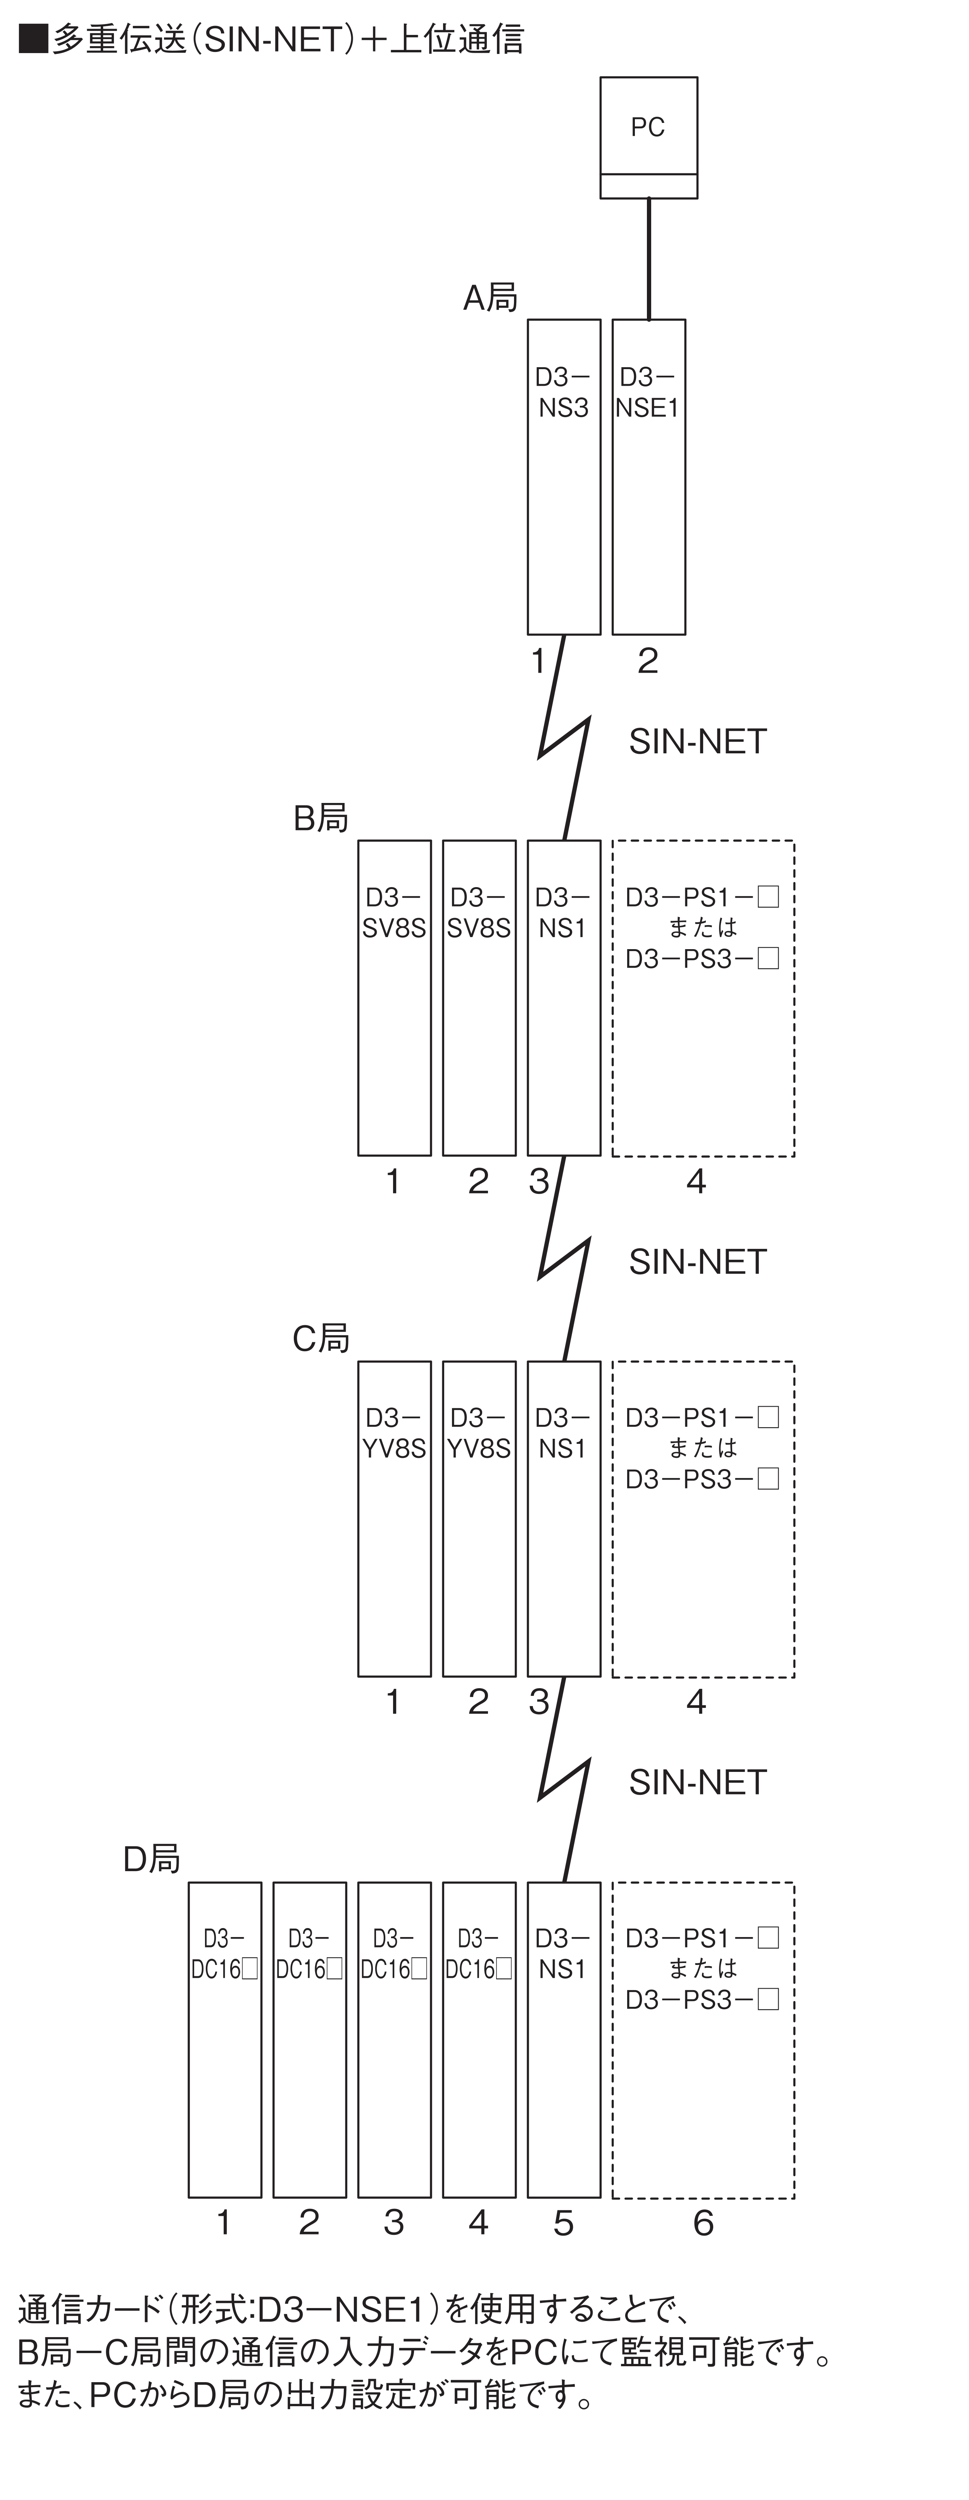 <?xml version="1.0" encoding="UTF-8"?>
<svg xmlns="http://www.w3.org/2000/svg" xmlns:xlink="http://www.w3.org/1999/xlink" width="226.77pt" height="584.9pt" viewBox="0 0 226.77 584.9" version="1.2">
<defs>
<g>
<symbol overflow="visible" id="glyph0-0">
<path style="stroke:none;" d="M 0.797 0.953 L 7.188 0.953 L 7.188 -7.031 L 0.797 -7.031 Z M 4 -3.359 L 1.453 -6.625 L 6.531 -6.625 Z M 4.25 -3.031 L 6.781 -6.297 L 6.781 0.234 Z M 1.453 0.562 L 4 -2.703 L 6.531 0.562 Z M 1.203 -6.297 L 3.734 -3.031 L 1.203 0.234 Z M 1.203 -6.297 "/>
</symbol>
<symbol overflow="visible" id="glyph0-1">
<path style="stroke:none;" d="M 5.016 -1.562 C 5.016 -2.453 4.391 -2.766 3.109 -3.234 C 1.656 -3.781 1.391 -3.875 1.391 -4.438 C 1.391 -5.016 1.859 -5.391 2.75 -5.391 C 4.031 -5.391 4.094 -4.562 4.125 -4.188 L 4.875 -4.188 C 4.859 -4.391 4.812 -4.781 4.562 -5.188 C 4.094 -5.906 3.156 -5.984 2.781 -5.984 C 1.594 -5.984 0.641 -5.375 0.641 -4.391 C 0.641 -3.344 1.531 -3.031 2.672 -2.656 C 4 -2.203 4.25 -2.031 4.25 -1.531 C 4.25 -1.016 3.75 -0.453 2.812 -0.453 C 2.594 -0.453 2.047 -0.5 1.656 -0.781 C 1.266 -1.078 1.234 -1.547 1.219 -1.781 L 0.469 -1.781 C 0.484 -1.516 0.5 -1.109 0.797 -0.703 C 1.328 0.062 2.25 0.156 2.734 0.156 C 3.969 0.156 5.016 -0.484 5.016 -1.562 Z M 5.016 -1.562 "/>
</symbol>
<symbol overflow="visible" id="glyph0-2">
<path style="stroke:none;" d="M 1.406 0 L 1.406 -5.828 L 0.656 -5.828 L 0.656 0 Z M 1.406 0 "/>
</symbol>
<symbol overflow="visible" id="glyph0-3">
<path style="stroke:none;" d="M 5.391 0 L 5.391 -5.828 L 4.672 -5.828 L 4.672 -1.062 L 1.391 -5.828 L 0.672 -5.828 L 0.672 0 L 1.391 0 L 1.391 -4.766 L 4.672 0 Z M 5.391 0 "/>
</symbol>
<symbol overflow="visible" id="glyph0-4">
<path style="stroke:none;" d="M 2.141 -1.797 L 2.141 -2.438 L 0.375 -2.438 L 0.375 -1.797 Z M 2.141 -1.797 "/>
</symbol>
<symbol overflow="visible" id="glyph0-5">
<path style="stroke:none;" d="M 5.188 0 L 5.188 -0.594 L 1.344 -0.594 L 1.344 -2.703 L 4.797 -2.703 L 4.797 -3.281 L 1.344 -3.281 L 1.344 -5.234 L 5.094 -5.234 L 5.094 -5.828 L 0.625 -5.828 L 0.625 0 Z M 5.188 0 "/>
</symbol>
<symbol overflow="visible" id="glyph0-6">
<path style="stroke:none;" d="M 4.812 -5.219 L 4.812 -5.828 L 0.219 -5.828 L 0.219 -5.219 L 2.141 -5.219 L 2.141 0 L 2.875 0 L 2.875 -5.219 Z M 4.812 -5.219 "/>
</symbol>
<symbol overflow="visible" id="glyph0-7">
<path style="stroke:none;" d="M 4.625 0 L 4.625 -0.594 L 1.125 -0.594 C 1.281 -0.969 1.484 -1.469 2.953 -2.25 C 4.031 -2.812 4.625 -3.25 4.625 -4.281 C 4.625 -5.609 3.422 -5.984 2.594 -5.984 C 2.312 -5.984 1.469 -5.938 0.922 -5.328 C 0.453 -4.828 0.422 -4.25 0.406 -3.922 L 1.156 -3.922 C 1.172 -4.234 1.234 -5.391 2.609 -5.391 C 3.156 -5.391 3.906 -5.172 3.906 -4.25 C 3.906 -3.516 3.516 -3.297 2.641 -2.797 C 1.188 -1.969 0.328 -1.391 0.203 0 Z M 4.625 0 "/>
</symbol>
<symbol overflow="visible" id="glyph0-8">
<path style="stroke:none;" d="M 5.25 0 L 3.156 -5.828 L 2.312 -5.828 L 0.219 0 L 0.953 0 L 1.531 -1.641 L 3.938 -1.641 L 4.516 0 Z M 3.75 -2.203 L 1.719 -2.203 L 2.734 -5.125 Z M 3.75 -2.203 "/>
</symbol>
<symbol overflow="visible" id="glyph0-9">
<path style="stroke:none;" d="M 7.188 -3.609 L 1.828 -3.609 C 1.828 -3.781 1.844 -4.109 1.844 -4.391 L 6.625 -4.391 L 6.625 -6.375 L 1.203 -6.375 C 1.234 -5.719 1.234 -5 1.234 -4.312 C 1.234 -2.547 1.172 -1.156 0.266 0.172 L 0.859 0.453 C 1.281 -0.266 1.688 -1.141 1.797 -3.094 L 6.625 -3.094 C 6.641 -2.094 6.625 -1.578 6.578 -1.141 C 6.516 -0.5 6.453 -0.094 5.781 -0.094 C 5.641 -0.094 5.469 -0.109 5.297 -0.125 L 5.562 0.547 C 6.828 0.578 6.984 -0.141 7.062 -0.453 C 7.203 -1.125 7.203 -2.375 7.188 -3.609 Z M 6.062 -4.891 L 1.844 -4.891 C 1.844 -5.234 1.844 -5.641 1.828 -5.891 L 6.062 -5.891 Z M 5.328 -0.453 L 5.328 -2.328 L 2.531 -2.328 L 2.531 0.031 L 3.094 0.031 L 3.094 -0.453 Z M 4.781 -0.953 L 3.094 -0.953 L 3.094 -1.828 L 4.781 -1.828 Z M 4.781 -0.953 "/>
</symbol>
<symbol overflow="visible" id="glyph0-10">
<path style="stroke:none;" d="M 5.016 -1.625 C 5.016 -1.922 4.938 -2.266 4.75 -2.562 C 4.516 -2.891 4.281 -3 4.078 -3.078 C 4.328 -3.234 4.812 -3.516 4.812 -4.328 C 4.812 -5.094 4.328 -5.828 3.188 -5.828 L 0.625 -5.828 L 0.625 0 L 3.344 0 C 4.531 0 5.016 -0.859 5.016 -1.625 Z M 4.062 -4.25 C 4.062 -3.609 3.688 -3.25 3.031 -3.25 L 1.344 -3.25 L 1.344 -5.25 L 3.031 -5.25 C 3.672 -5.25 4.062 -4.922 4.062 -4.25 Z M 4.25 -1.656 C 4.25 -0.891 3.719 -0.578 3.094 -0.578 L 1.344 -0.578 L 1.344 -2.734 L 3.094 -2.734 C 3.766 -2.734 4.25 -2.406 4.25 -1.656 Z M 4.25 -1.656 "/>
</symbol>
<symbol overflow="visible" id="glyph0-11">
<path style="stroke:none;" d="M 2.969 0 L 2.969 -5.828 L 2.422 -5.828 C 2.172 -4.859 1.531 -4.812 1 -4.781 L 1 -4.266 L 2.234 -4.266 L 2.234 0 Z M 2.969 0 "/>
</symbol>
<symbol overflow="visible" id="glyph0-12">
<path style="stroke:none;" d="M 4.719 -1.703 C 4.719 -2.844 3.859 -3.062 3.531 -3.141 C 3.781 -3.219 4.547 -3.469 4.547 -4.469 C 4.547 -5.359 3.766 -5.984 2.609 -5.984 C 1.703 -5.984 0.656 -5.609 0.547 -4.188 L 1.266 -4.188 C 1.281 -4.422 1.312 -4.703 1.562 -4.984 C 1.812 -5.297 2.219 -5.391 2.594 -5.391 C 3.562 -5.391 3.828 -4.828 3.828 -4.391 C 3.828 -3.609 3.031 -3.359 2.578 -3.359 L 2.062 -3.359 L 2.062 -2.828 L 2.672 -2.828 C 3.297 -2.828 4 -2.562 4 -1.719 C 4 -1 3.5 -0.438 2.516 -0.438 C 1.125 -0.438 1.047 -1.5 1.031 -1.797 L 0.297 -1.797 C 0.328 -1.5 0.344 -1.078 0.672 -0.625 C 1.109 -0.016 1.844 0.156 2.5 0.156 C 3.906 0.156 4.719 -0.672 4.719 -1.703 Z M 4.719 -1.703 "/>
</symbol>
<symbol overflow="visible" id="glyph0-13">
<path style="stroke:none;" d="M 4.719 -1.375 L 4.719 -2 L 3.859 -2 L 3.859 -5.828 L 3.203 -5.828 L 0.312 -2 L 0.312 -1.375 L 3.141 -1.375 L 3.141 0 L 3.859 0 L 3.859 -1.375 Z M 3.141 -2 L 1 -2 L 3.141 -4.828 Z M 3.141 -2 "/>
</symbol>
<symbol overflow="visible" id="glyph0-14">
<path style="stroke:none;" d="M 5.562 -2 L 4.797 -2 C 4.719 -1.703 4.422 -0.438 3.078 -0.438 C 1.703 -0.438 1.25 -1.781 1.25 -2.906 C 1.25 -3.453 1.359 -5.391 3.125 -5.391 C 3.75 -5.391 4.578 -5.141 4.75 -4.078 L 5.516 -4.078 C 5.469 -4.297 5.391 -4.656 5.125 -5.062 C 4.562 -5.906 3.531 -5.984 3.141 -5.984 C 1.328 -5.984 0.5 -4.578 0.5 -2.938 C 0.5 -1.203 1.375 0.156 3.062 0.156 C 4.547 0.156 5.281 -0.781 5.562 -2 Z M 5.562 -2 "/>
</symbol>
<symbol overflow="visible" id="glyph0-15">
<path style="stroke:none;" d="M 5.562 -2.891 C 5.562 -4.625 4.781 -5.828 3.188 -5.828 L 0.672 -5.828 L 0.672 0 L 3.188 0 C 3.625 0 4.281 -0.125 4.688 -0.484 C 5.203 -0.938 5.562 -1.797 5.562 -2.891 Z M 4.812 -2.922 C 4.812 -2.109 4.594 -1.422 4.266 -1.062 C 4.078 -0.844 3.656 -0.609 3.172 -0.609 L 1.391 -0.609 L 1.391 -5.219 L 3.172 -5.219 C 4.516 -5.219 4.812 -3.859 4.812 -2.922 Z M 4.812 -2.922 "/>
</symbol>
<symbol overflow="visible" id="glyph0-16">
<path style="stroke:none;" d="M 4.719 -1.875 C 4.719 -3.141 3.844 -3.828 2.656 -3.828 C 1.953 -3.828 1.609 -3.594 1.406 -3.453 L 1.703 -5.234 L 4.406 -5.234 L 4.406 -5.828 L 1.062 -5.828 L 0.547 -2.703 L 1.297 -2.703 C 1.625 -3.141 2.203 -3.219 2.562 -3.219 C 3.875 -3.219 3.969 -2.125 3.969 -1.859 C 3.969 -0.922 3.234 -0.438 2.422 -0.438 C 1.75 -0.438 1.188 -0.812 1.062 -1.5 L 0.297 -1.5 C 0.484 -0.5 1.156 0.156 2.422 0.156 C 3.656 0.156 4.719 -0.531 4.719 -1.875 Z M 4.719 -1.875 "/>
</symbol>
<symbol overflow="visible" id="glyph0-17">
<path style="stroke:none;" d="M 4.719 -1.922 C 4.719 -3.188 3.766 -3.828 2.719 -3.828 C 1.859 -3.828 1.359 -3.438 1.062 -3.031 C 1.078 -3.609 1.156 -5.359 2.703 -5.359 C 3.656 -5.359 3.812 -4.734 3.875 -4.5 L 4.625 -4.5 C 4.406 -5.641 3.453 -5.984 2.703 -5.984 C 1.25 -5.984 0.297 -4.859 0.297 -2.781 C 0.297 -1.766 0.609 0.156 2.609 0.156 C 3.906 0.156 4.719 -0.766 4.719 -1.922 Z M 3.969 -1.859 C 3.969 -0.969 3.406 -0.438 2.578 -0.438 C 1.5 -0.438 1.172 -1.328 1.172 -1.922 C 1.172 -2.812 1.891 -3.234 2.625 -3.234 C 3.016 -3.234 3.438 -3.125 3.688 -2.797 C 3.906 -2.5 3.969 -2.109 3.969 -1.859 Z M 3.969 -1.859 "/>
</symbol>
<symbol overflow="visible" id="glyph0-18">
<path style="stroke:none;" d="M 0.547 -6.469 L 0.547 0.406 L 7.438 0.406 L 7.438 -6.469 Z M 0.547 -6.469 "/>
</symbol>
<symbol overflow="visible" id="glyph0-19">
<path style="stroke:none;" d="M 6.5 -5.609 L 6.297 -5.859 L 4.031 -5.859 C 4.141 -5.953 4.344 -6.172 4.438 -6.266 C 4.641 -6.297 4.734 -6.312 4.734 -6.391 C 4.734 -6.438 4.641 -6.484 4.625 -6.5 L 4.078 -6.75 C 2.875 -5.406 1.75 -4.922 1.078 -4.656 L 1.578 -4.234 C 2.328 -4.562 2.797 -4.875 3.406 -5.344 L 5.516 -5.344 C 4.859 -4.797 4.391 -4.438 3.906 -4.141 C 3.75 -4.375 3.578 -4.562 3.219 -4.906 L 2.781 -4.578 C 3.094 -4.266 3.25 -4.047 3.406 -3.797 C 2.531 -3.344 1.844 -3.094 0.828 -2.891 L 1.297 -2.391 C 2.062 -2.594 2.984 -2.875 4.234 -3.688 C 5.5 -4.484 6.172 -5.219 6.5 -5.609 Z M 7.531 -2.828 L 7.266 -3.156 L 5.359 -3.156 C 5.406 -3.188 5.625 -3.391 5.688 -3.422 C 5.859 -3.438 5.969 -3.438 5.969 -3.531 C 5.969 -3.594 5.906 -3.641 5.875 -3.656 L 5.406 -4 C 4.328 -2.891 3.172 -2.266 1.438 -1.766 L 1.891 -1.281 C 2.938 -1.641 3.75 -2.016 4.656 -2.641 L 6.578 -2.641 C 6.25 -2.266 5.719 -1.734 4.688 -1.125 C 4.422 -1.5 4.297 -1.641 3.953 -1.969 L 3.5 -1.641 C 3.672 -1.438 3.906 -1.172 4.141 -0.797 C 3.047 -0.25 1.781 0.047 0.484 0.031 L 0.922 0.672 C 1.906 0.547 3.25 0.375 4.797 -0.484 C 6.078 -1.203 6.828 -2.031 7.531 -2.828 Z M 7.531 -2.828 "/>
</symbol>
<symbol overflow="visible" id="glyph0-20">
<path style="stroke:none;" d="M 3.703 -5.266 L 0.484 -5.266 L 0.484 -4.781 L 3.703 -4.781 L 3.703 -4.266 L 1.203 -4.266 L 1.203 -1.844 L 3.703 -1.844 L 3.703 -1.219 L 1.172 -1.219 L 1.172 -0.75 L 3.703 -0.75 L 3.703 -0.172 L 0.469 -0.172 L 0.469 0.312 L 7.5 0.312 L 7.5 -0.172 L 4.281 -0.172 L 4.281 -0.75 L 6.859 -0.75 L 6.859 -1.219 L 4.281 -1.219 L 4.281 -1.844 L 6.797 -1.844 L 6.797 -4.266 L 4.281 -4.266 L 4.281 -4.781 L 7.5 -4.781 L 7.5 -5.266 L 4.281 -5.266 L 4.281 -5.828 C 5.656 -5.953 6.094 -6.031 6.469 -6.094 C 6.625 -6.016 6.641 -6.016 6.688 -6.016 C 6.719 -6.016 6.766 -6.031 6.766 -6.078 C 6.766 -6.109 6.734 -6.156 6.703 -6.203 L 6.391 -6.641 C 5.766 -6.5 4.469 -6.25 2.531 -6.25 C 2.062 -6.25 1.562 -6.266 1.297 -6.281 L 1.578 -5.734 C 2.594 -5.734 3.125 -5.75 3.703 -5.797 Z M 1.781 -3.297 L 1.781 -3.797 L 3.703 -3.797 L 3.703 -3.297 Z M 6.25 -3.297 L 4.281 -3.297 L 4.281 -3.797 L 6.25 -3.797 Z M 1.781 -2.328 L 1.781 -2.859 L 3.703 -2.859 L 3.703 -2.328 Z M 6.25 -2.328 L 4.281 -2.328 L 4.281 -2.859 L 6.25 -2.859 Z M 6.25 -2.328 "/>
</symbol>
<symbol overflow="visible" id="glyph0-21">
<path style="stroke:none;" d="M 7.094 -5.406 L 7.094 -5.953 L 3.234 -5.953 L 3.234 -5.406 Z M 7.5 -0.062 C 7.047 -1.141 6.297 -2 5.859 -2.469 L 5.453 -2.156 C 5.781 -1.75 5.938 -1.547 6.203 -1.125 C 5.641 -0.953 4.172 -0.703 4.031 -0.688 C 4.266 -1.156 4.688 -2.172 5.062 -3.203 L 7.547 -3.203 L 7.547 -3.75 L 2.703 -3.75 L 2.703 -3.203 L 4.406 -3.203 C 4.156 -2.234 3.688 -1.172 3.406 -0.578 C 3.109 -0.531 2.906 -0.516 2.578 -0.5 L 2.859 0.203 C 2.859 0.234 2.891 0.297 2.953 0.297 C 3.047 0.297 3.078 0.109 3.094 0.062 C 3.469 -0.016 4.109 -0.109 4.719 -0.234 C 5.219 -0.344 6.078 -0.531 6.5 -0.656 C 6.688 -0.391 6.812 -0.125 6.984 0.266 Z M 0.625 -2.719 C 0.922 -3.125 1.125 -3.453 1.391 -3.953 L 1.391 0.578 L 1.969 0.578 L 1.969 -4.734 C 2.109 -4.828 2.141 -4.859 2.141 -4.922 C 2.141 -4.984 2.109 -5 1.969 -5.031 C 2.156 -5.422 2.297 -5.719 2.469 -6.188 C 2.594 -6.203 2.703 -6.219 2.703 -6.297 C 2.703 -6.312 2.688 -6.359 2.609 -6.406 L 2.031 -6.719 C 1.609 -5.391 1.016 -4.125 0.125 -3.047 Z M 0.625 -2.719 "/>
</symbol>
<symbol overflow="visible" id="glyph0-22">
<path style="stroke:none;" d="M 7.391 -2.734 L 7.391 -3.25 L 5.156 -3.25 C 5.219 -3.547 5.234 -3.75 5.266 -4.281 L 7.031 -4.281 L 7.031 -4.812 L 2.938 -4.812 L 2.938 -4.281 L 4.672 -4.281 C 4.672 -3.891 4.656 -3.641 4.594 -3.25 L 2.531 -3.25 L 2.531 -2.734 L 4.469 -2.734 C 4.141 -1.781 3.688 -1.328 2.812 -0.953 L 3.281 -0.484 C 4.156 -0.984 4.672 -1.484 5.047 -2.688 C 5.266 -2.094 5.656 -1.172 6.906 -0.531 L 7.344 -0.984 C 6.844 -1.203 6 -1.578 5.594 -2.734 Z M 7.797 -0.359 C 6.812 -0.219 5.484 -0.156 4.484 -0.156 C 3.016 -0.172 2.578 -0.266 2.328 -0.5 C 2.141 -0.672 2.078 -0.906 2.078 -1.156 L 2.078 -3.25 L 0.484 -3.25 L 0.484 -2.703 L 1.5 -2.703 L 1.5 -0.875 C 1.219 -0.656 0.891 -0.438 0.344 -0.188 L 0.625 0.391 C 0.672 0.484 0.703 0.516 0.766 0.516 C 0.891 0.516 0.922 0.312 0.938 0.234 C 1.5 -0.188 1.688 -0.391 1.828 -0.531 C 2.078 0.109 2.656 0.328 4.219 0.328 L 7.562 0.328 Z M 6.797 -6.172 C 6.797 -6.203 6.781 -6.234 6.719 -6.297 L 6.281 -6.594 C 5.891 -5.984 5.578 -5.641 5.328 -5.359 L 5.781 -5 C 6.047 -5.312 6.281 -5.594 6.594 -6.062 C 6.688 -6.078 6.797 -6.078 6.797 -6.172 Z M 4.547 -5.344 C 4.422 -5.594 4.156 -6.047 3.641 -6.578 L 3.203 -6.25 C 3.422 -6.031 3.734 -5.719 4.078 -5.031 Z M 2.281 -4.844 C 1.953 -5.453 1.578 -6.031 1.109 -6.531 L 0.625 -6.172 C 1.141 -5.578 1.469 -5.047 1.766 -4.5 Z M 2.281 -4.844 "/>
</symbol>
<symbol overflow="visible" id="glyph0-23">
<path style="stroke:none;" d="M 7.188 -6.859 C 6.875 -6.516 6.688 -6.297 6.438 -5.859 C 5.953 -4.984 5.688 -4 5.688 -3.031 C 5.688 -2.062 5.953 -1.078 6.438 -0.203 C 6.688 0.234 6.875 0.453 7.188 0.797 L 7.516 0.516 C 7.203 0.172 7.031 -0.031 6.797 -0.453 C 6.375 -1.25 6.125 -2.172 6.125 -3.031 C 6.125 -3.891 6.375 -4.828 6.797 -5.609 C 7.031 -6.047 7.203 -6.25 7.516 -6.578 Z M 7.188 -6.859 "/>
</symbol>
<symbol overflow="visible" id="glyph0-24">
<path style="stroke:none;" d="M 0.797 0.797 C 1.109 0.453 1.297 0.234 1.547 -0.203 C 2.031 -1.078 2.297 -2.062 2.297 -3.031 C 2.297 -4 2.031 -4.984 1.547 -5.859 C 1.297 -6.297 1.109 -6.516 0.797 -6.859 L 0.469 -6.578 C 0.781 -6.25 0.953 -6.047 1.188 -5.609 C 1.609 -4.828 1.859 -3.891 1.859 -3.031 C 1.859 -2.172 1.609 -1.25 1.188 -0.453 C 0.953 -0.031 0.781 0.172 0.469 0.516 Z M 0.797 0.797 "/>
</symbol>
<symbol overflow="visible" id="glyph0-25">
<path style="stroke:none;" d="M 1.078 -2.641 L 3.719 -2.641 L 3.719 0 L 4.266 0 L 4.266 -2.641 L 6.906 -2.641 L 6.906 -3.188 L 4.266 -3.188 L 4.266 -5.828 L 3.719 -5.828 L 3.719 -3.188 L 1.078 -3.188 Z M 1.078 -2.641 "/>
</symbol>
<symbol overflow="visible" id="glyph0-26">
<path style="stroke:none;" d="M 7.562 0.234 L 7.562 -0.328 L 4.078 -0.328 L 4.078 -3.281 L 6.781 -3.281 L 6.781 -3.844 L 4.078 -3.844 L 4.078 -6.234 C 4.172 -6.281 4.219 -6.312 4.219 -6.375 C 4.219 -6.453 4.125 -6.469 4.062 -6.469 L 3.469 -6.516 L 3.469 -0.328 L 0.438 -0.328 L 0.438 0.234 Z M 7.562 0.234 "/>
</symbol>
<symbol overflow="visible" id="glyph0-27">
<path style="stroke:none;" d="M 7.547 0.094 L 7.547 -0.453 L 5.484 -0.453 C 5.859 -1.578 6.125 -2.562 6.406 -3.859 C 6.562 -3.906 6.609 -3.922 6.609 -4 C 6.609 -4.078 6.5 -4.109 6.422 -4.125 L 5.906 -4.281 C 5.75 -3.516 5.484 -2.219 4.891 -0.453 L 2.312 -0.453 L 2.312 0.094 Z M 2.922 -6.328 C 2.922 -6.391 2.859 -6.438 2.766 -6.469 L 2.25 -6.719 C 1.766 -5.469 0.938 -4.406 0.109 -3.516 L 0.516 -3.141 C 0.984 -3.625 1.203 -3.906 1.406 -4.203 L 1.406 0.562 L 1.969 0.562 L 1.969 -4.812 C 2.016 -4.859 2.094 -4.922 2.094 -4.938 C 2.094 -4.969 2.078 -4.984 2 -5.109 C 2.453 -5.828 2.578 -6.031 2.656 -6.203 C 2.828 -6.234 2.922 -6.234 2.922 -6.328 Z M 7.297 -4.469 L 7.297 -5 L 5.266 -5 L 5.266 -6.25 C 5.328 -6.297 5.453 -6.391 5.453 -6.438 C 5.453 -6.516 5.312 -6.531 5.281 -6.531 L 4.656 -6.594 L 4.656 -5 L 2.594 -5 L 2.594 -4.469 Z M 4.484 -0.953 C 4.203 -2.703 3.797 -3.547 3.641 -3.859 L 3.094 -3.641 C 3.531 -2.609 3.75 -1.766 3.906 -0.828 Z M 4.484 -0.953 "/>
</symbol>
<symbol overflow="visible" id="glyph0-28">
<path style="stroke:none;" d="M 6.906 -1.125 L 6.906 -4.516 L 5.391 -4.516 C 5.328 -4.562 5.266 -4.672 5.047 -4.844 C 5.625 -5.266 5.953 -5.531 6.578 -6.031 L 6.344 -6.359 L 2.859 -6.359 L 2.859 -5.891 L 5.547 -5.891 C 5.266 -5.656 5.203 -5.609 4.641 -5.172 C 4.203 -5.484 4.188 -5.484 4.016 -5.594 L 3.703 -5.141 C 4.125 -4.906 4.328 -4.734 4.547 -4.516 L 2.781 -4.516 L 2.781 -0.438 L 3.328 -0.438 L 3.328 -1.812 L 4.531 -1.812 L 4.531 -0.453 L 5.094 -0.453 L 5.094 -1.812 L 6.359 -1.812 L 6.359 -1.281 C 6.359 -1.062 6.359 -0.953 6.047 -0.953 C 5.984 -0.953 5.859 -0.953 5.641 -0.969 L 5.969 -0.375 C 6.828 -0.438 6.906 -0.578 6.906 -1.125 Z M 6.359 -3.375 L 5.094 -3.375 L 5.094 -4.016 L 6.359 -4.016 Z M 6.359 -2.266 L 5.094 -2.266 L 5.094 -2.922 L 6.359 -2.922 Z M 4.531 -3.375 L 3.328 -3.375 L 3.328 -4.016 L 4.531 -4.016 Z M 4.531 -2.266 L 3.328 -2.266 L 3.328 -2.922 L 4.531 -2.922 Z M 7.734 -0.328 C 7.172 -0.25 6.203 -0.125 4.312 -0.125 C 3.328 -0.125 3.031 -0.172 2.75 -0.266 C 2.438 -0.391 2.078 -0.734 2.078 -1.188 L 2.078 -3.281 L 0.562 -3.281 L 0.562 -2.75 L 1.516 -2.75 L 1.516 -1 C 1.016 -0.562 0.672 -0.344 0.344 -0.172 L 0.688 0.344 C 0.734 0.406 0.766 0.453 0.828 0.453 C 0.922 0.453 0.922 0.312 0.922 0.203 C 1.359 -0.141 1.656 -0.422 1.812 -0.562 C 2.203 0.109 2.672 0.375 3.938 0.375 L 7.484 0.375 Z M 2.125 -4.797 C 1.797 -5.5 1.453 -6 1.109 -6.469 L 0.625 -6.125 C 0.953 -5.688 1.25 -5.234 1.641 -4.469 Z M 2.125 -4.797 "/>
</symbol>
<symbol overflow="visible" id="glyph0-29">
<path style="stroke:none;" d="M 3.688 0.562 L 3.688 0.203 L 6.422 0.203 L 6.422 0.516 L 7.016 0.516 L 7.016 -1.859 L 3.094 -1.859 L 3.094 0.562 Z M 6.422 -0.312 L 3.688 -0.312 L 3.688 -1.344 L 6.422 -1.344 Z M 0.656 -3.344 C 0.984 -3.719 1.188 -4.016 1.281 -4.172 L 1.281 0.609 L 1.875 0.609 L 1.875 -4.719 C 1.906 -4.75 2.016 -4.875 2.016 -4.953 C 2.016 -5.031 1.938 -5.047 1.859 -5.062 C 2.031 -5.391 2.203 -5.688 2.453 -6.203 C 2.609 -6.25 2.703 -6.281 2.703 -6.359 C 2.703 -6.422 2.609 -6.469 2.578 -6.484 L 2.031 -6.75 C 1.641 -5.672 1.172 -4.812 0.188 -3.719 Z M 6.719 -5.75 L 6.719 -6.281 L 3.344 -6.281 L 3.344 -5.75 Z M 6.75 -3.547 L 6.75 -4.078 L 3.344 -4.078 L 3.344 -3.547 Z M 6.75 -2.438 L 6.75 -2.969 L 3.344 -2.969 L 3.344 -2.438 Z M 7.656 -4.656 L 7.656 -5.172 L 2.531 -5.172 L 2.531 -4.656 Z M 7.656 -4.656 "/>
</symbol>
<symbol overflow="visible" id="glyph0-30">
<path style="stroke:none;" d="M 1.328 -4.531 L 1.328 -3.969 L 3.594 -3.969 C 3.438 -3.328 3.234 -2.531 2.672 -1.719 C 2.094 -0.906 1.594 -0.656 1.141 -0.438 L 1.641 0.062 C 2.219 -0.266 2.75 -0.562 3.375 -1.578 C 3.906 -2.484 4.109 -3.312 4.266 -3.969 L 6.094 -3.969 C 6.078 -3.484 6.062 -2.797 5.797 -1.781 C 5.516 -0.656 5.156 -0.656 4.781 -0.656 C 4.531 -0.656 4.422 -0.672 4.281 -0.703 L 4.484 -0.016 C 5.172 -0.062 5.469 -0.094 5.719 -0.297 C 6.125 -0.641 6.344 -1.516 6.391 -1.719 C 6.672 -2.922 6.719 -3.953 6.75 -4.531 L 4.344 -4.531 C 4.422 -5.062 4.453 -5.391 4.453 -5.922 C 4.672 -6.031 4.672 -6.062 4.672 -6.094 C 4.672 -6.156 4.609 -6.172 4.547 -6.188 L 3.781 -6.281 C 3.797 -5.922 3.797 -5.406 3.703 -4.531 Z M 1.328 -4.531 "/>
</symbol>
<symbol overflow="visible" id="glyph0-31">
<path style="stroke:none;" d="M 6.875 -2.562 L 6.875 -3.141 L 1.109 -3.141 L 1.109 -2.562 Z M 6.875 -2.562 "/>
</symbol>
<symbol overflow="visible" id="glyph0-32">
<path style="stroke:none;" d="M 3.719 -3.516 L 3.719 -5.797 C 3.781 -5.844 3.906 -5.938 3.906 -5.984 C 3.906 -6.062 3.766 -6.078 3.703 -6.078 L 3.078 -6.125 L 3.078 0.109 L 3.719 0.109 L 3.719 -3.453 C 4.484 -3.125 5.266 -2.688 6.172 -1.891 L 6.578 -2.453 C 5.922 -2.969 5.344 -3.406 4.016 -4 Z M 6.438 -5.062 C 6.312 -5.234 5.984 -5.609 5.672 -5.844 L 5.297 -5.484 C 5.516 -5.312 5.844 -4.984 6.062 -4.719 Z M 7.422 -5.594 C 7.219 -5.828 6.906 -6.156 6.641 -6.359 L 6.266 -6.031 C 6.469 -5.859 6.812 -5.516 7.031 -5.234 Z M 7.422 -5.594 "/>
</symbol>
<symbol overflow="visible" id="glyph0-33">
<path style="stroke:none;" d="M 4.531 -3.328 L 4.531 -3.859 L 3.703 -3.859 L 3.703 -5.781 L 4.531 -5.781 L 4.531 -6.328 L 0.625 -6.328 L 0.625 -5.781 L 1.531 -5.781 L 1.531 -3.859 L 0.516 -3.859 L 0.516 -3.328 L 1.531 -3.328 C 1.5 -1.109 0.844 -0.25 0.516 0.125 L 1 0.5 C 1.312 0.094 1.547 -0.359 1.719 -0.844 C 2.016 -1.734 2.094 -2.688 2.109 -3.328 L 3.109 -3.328 L 3.109 0.516 L 3.703 0.516 L 3.703 -3.328 Z M 3.109 -3.859 L 2.109 -3.859 L 2.109 -5.781 L 3.109 -5.781 Z M 7.312 -6.203 C 7.312 -6.234 7.281 -6.281 7.234 -6.297 L 6.688 -6.641 C 6.109 -5.75 5.469 -5.094 4.531 -4.547 L 5 -4.156 C 5.797 -4.672 6.453 -5.359 7.047 -6.094 C 7.172 -6.094 7.312 -6.094 7.312 -6.203 Z M 7.484 -4.156 C 7.484 -4.188 7.438 -4.234 7.391 -4.266 L 6.875 -4.656 C 6.734 -4.422 6.422 -3.875 5.828 -3.312 C 5.203 -2.734 4.625 -2.438 4.359 -2.312 L 4.891 -1.875 C 5.828 -2.422 6.578 -3.203 7.219 -4.078 C 7.281 -4.062 7.484 -4.047 7.484 -4.156 Z M 7.688 -2.281 C 7.688 -2.328 7.609 -2.375 7.594 -2.391 L 7.094 -2.75 C 6.297 -1.172 5.609 -0.422 4.344 0.047 L 4.797 0.5 C 5.719 0.078 6.594 -0.531 7.453 -2.172 C 7.594 -2.188 7.688 -2.219 7.688 -2.281 Z M 7.688 -2.281 "/>
</symbol>
<symbol overflow="visible" id="glyph0-34">
<path style="stroke:none;" d="M 7.422 -4.344 L 7.422 -4.891 L 4.781 -4.891 C 4.766 -5.312 4.766 -5.797 4.766 -6.25 C 4.828 -6.297 4.969 -6.375 4.969 -6.453 C 4.969 -6.484 4.922 -6.562 4.781 -6.578 L 4.141 -6.609 C 4.141 -6.156 4.141 -5.672 4.188 -4.891 L 0.516 -4.891 L 0.516 -4.344 L 4.219 -4.344 C 4.531 -1.125 5.969 0.422 6.703 0.422 C 7.141 0.422 7.5 -0.156 7.797 -0.734 L 7.344 -1.188 C 7.188 -0.844 6.938 -0.266 6.688 -0.266 C 6.5 -0.266 6.078 -0.703 5.844 -1.062 C 5.344 -1.797 5.016 -2.797 4.828 -4.344 Z M 5.734 -6.125 C 6.078 -5.844 6.344 -5.531 6.641 -5.094 L 7.109 -5.469 C 6.781 -5.938 6.5 -6.234 6.125 -6.531 Z M 2.609 -2.422 L 3.828 -2.422 L 3.828 -2.969 L 0.656 -2.969 L 0.656 -2.422 L 2.016 -2.422 L 2.016 -0.625 C 1.469 -0.469 0.859 -0.312 0.375 -0.219 L 0.656 0.469 C 0.672 0.5 0.703 0.547 0.766 0.547 C 0.844 0.547 0.875 0.484 0.906 0.344 C 1.797 0.078 2.984 -0.281 4.234 -0.734 L 4.234 -1.281 C 4.078 -1.219 3.906 -1.156 2.609 -0.766 Z M 2.609 -2.422 "/>
</symbol>
<symbol overflow="visible" id="glyph0-35">
<path style="stroke:none;" d="M 4.422 -5.156 L 3.562 -5.156 L 3.562 -4.297 L 4.422 -4.297 Z M 4.422 -1.766 L 3.562 -1.766 L 3.562 -0.906 L 4.422 -0.906 Z M 4.422 -1.766 "/>
</symbol>
<symbol overflow="visible" id="glyph0-36">
<path style="stroke:none;" d="M 1.078 -2.641 L 6.906 -2.641 L 6.906 -3.188 L 1.078 -3.188 Z M 1.078 -2.641 "/>
</symbol>
<symbol overflow="visible" id="glyph0-37">
<path style="stroke:none;" d="M 6.125 -0.5 C 5.625 -0.297 4.953 -0.219 4.406 -0.219 C 4.062 -0.219 3.172 -0.281 3.172 -1.047 C 3.172 -1.656 3.781 -2.094 4.391 -2.469 C 4.391 -2.188 4.391 -1.969 4.375 -1.641 C 4.359 -1.453 4.344 -1.156 4.344 -1.078 L 4.906 -1.078 C 4.906 -1.703 4.906 -1.906 4.859 -2.719 C 5.391 -2.953 5.594 -3.031 6.609 -3.391 L 6.484 -4 C 6.031 -3.75 5.859 -3.672 4.844 -3.219 C 4.797 -3.484 4.672 -4.094 4 -4.094 C 3.625 -4.094 3.406 -3.891 3.312 -3.797 C 3.406 -4.016 3.453 -4.125 3.688 -4.75 C 4.281 -4.844 4.75 -4.938 5.75 -5.219 L 5.719 -5.828 C 5.391 -5.672 4.906 -5.438 3.891 -5.281 C 4.094 -5.844 4.172 -6.062 4.266 -6.344 L 3.594 -6.438 C 3.531 -6.125 3.469 -5.828 3.266 -5.203 C 3.109 -5.188 2.938 -5.172 2.641 -5.172 C 2.203 -5.172 1.953 -5.203 1.703 -5.234 L 1.828 -4.609 C 2.047 -4.609 2.359 -4.594 3.062 -4.656 C 2.719 -3.766 2.375 -3.219 1.562 -2.312 L 2.078 -2.016 C 2.578 -2.719 3.219 -3.641 3.938 -3.641 C 4.281 -3.641 4.344 -3.203 4.391 -3 C 3.609 -2.594 2.609 -2 2.609 -0.969 C 2.609 0.266 4.156 0.266 4.406 0.266 C 4.547 0.266 5.422 0.266 6.203 0.125 Z M 6.125 -0.5 "/>
</symbol>
<symbol overflow="visible" id="glyph0-38">
<path style="stroke:none;" d="M 2.859 -2.203 L 4.766 -2.203 C 4.672 -1.609 4.578 -1.375 4.484 -1.188 C 4.156 -1.484 3.938 -1.703 3.75 -1.953 L 3.375 -1.625 C 3.516 -1.422 3.766 -1.109 4.172 -0.75 C 3.625 -0.188 2.688 -0.016 2.391 0.047 L 2.844 0.562 C 3.234 0.453 4.125 0.172 4.625 -0.391 C 5.516 0.234 6.406 0.438 7.234 0.562 L 7.609 -0.016 C 7.078 -0.062 5.922 -0.172 4.922 -0.828 C 5.156 -1.25 5.266 -1.719 5.312 -2.203 L 7.297 -2.203 L 7.297 -4.297 L 5.406 -4.297 C 5.422 -4.656 5.422 -4.703 5.422 -5.062 L 7.594 -5.062 L 7.594 -5.609 L 5.422 -5.609 L 5.422 -6.406 C 5.531 -6.469 5.594 -6.5 5.594 -6.578 C 5.594 -6.641 5.531 -6.656 5.422 -6.672 L 4.859 -6.719 L 4.859 -5.609 L 2.719 -5.609 L 2.719 -5.062 L 4.859 -5.062 C 4.859 -4.656 4.859 -4.609 4.859 -4.297 L 2.859 -4.297 Z M 3.438 -3.797 L 4.844 -3.797 C 4.844 -3.438 4.828 -2.953 4.812 -2.703 L 3.438 -2.703 Z M 6.734 -3.797 L 6.734 -2.703 L 5.359 -2.703 C 5.391 -3.109 5.391 -3.172 5.406 -3.797 Z M 0.656 -2.781 C 0.875 -3.031 0.969 -3.156 1.312 -3.703 L 1.312 0.562 L 1.875 0.562 L 1.875 -4.312 C 1.922 -4.359 2.016 -4.438 2.016 -4.516 C 2.016 -4.578 1.953 -4.609 1.859 -4.656 C 2 -4.906 2.219 -5.297 2.594 -6.25 C 2.812 -6.312 2.828 -6.312 2.828 -6.391 C 2.828 -6.438 2.781 -6.469 2.703 -6.5 L 2.156 -6.75 C 1.688 -5.375 0.984 -4.031 0.141 -3.109 Z M 0.656 -2.781 "/>
</symbol>
<symbol overflow="visible" id="glyph0-39">
<path style="stroke:none;" d="M 7.062 -0.062 L 7.062 -6.406 L 1.266 -6.406 C 1.266 -3.844 1.266 -3.109 1.203 -2.344 C 1.141 -1.641 1.016 -0.766 0.25 0.234 L 0.734 0.625 C 1.328 -0.125 1.547 -0.781 1.719 -1.656 L 3.844 -1.656 L 3.844 0.328 L 4.422 0.328 L 4.422 -1.656 L 6.484 -1.656 L 6.484 -0.344 C 6.484 -0.188 6.469 -0.047 6.219 -0.047 C 5.922 -0.047 5.391 -0.125 5.203 -0.172 L 5.422 0.516 L 6.422 0.516 C 6.953 0.516 7.062 0.359 7.062 -0.062 Z M 6.484 -4.328 L 4.422 -4.328 L 4.422 -5.859 L 6.484 -5.859 Z M 6.484 -2.219 L 4.422 -2.219 L 4.422 -3.781 L 6.484 -3.781 Z M 3.844 -4.328 L 1.859 -4.328 L 1.859 -5.859 L 3.844 -5.859 Z M 3.844 -2.219 L 1.766 -2.219 C 1.828 -2.641 1.859 -2.984 1.859 -3.781 L 3.844 -3.781 Z M 3.844 -2.219 "/>
</symbol>
<symbol overflow="visible" id="glyph0-40">
<path style="stroke:none;" d="M 4.094 -6.484 C 4.141 -6.172 4.141 -5.891 4.141 -5.141 C 3.25 -5.078 1.859 -4.969 0.969 -4.922 L 1.016 -4.344 C 1.984 -4.469 3.312 -4.562 4.156 -4.609 L 4.156 -3.906 C 4.078 -3.938 3.969 -3.969 3.797 -3.969 C 3.312 -3.969 2.641 -3.516 2.641 -2.484 C 2.641 -1.625 3.125 -1.141 3.625 -1.141 C 3.641 -1.141 3.922 -1.141 4.203 -1.312 C 3.859 -0.469 3.328 -0.016 3.078 0.188 L 3.703 0.453 C 3.938 0.219 4.094 0.078 4.297 -0.25 C 4.609 -0.734 4.969 -1.5 4.969 -2.234 C 4.969 -2.484 4.906 -3.016 4.75 -3.328 C 4.75 -3.516 4.734 -4.453 4.75 -4.656 C 5.25 -4.688 6.078 -4.734 7.172 -4.75 L 7.109 -5.406 C 6.438 -5.312 5.609 -5.25 4.75 -5.203 C 4.75 -5.766 4.766 -6.047 4.812 -6.359 Z M 3.797 -3.391 C 4.234 -3.391 4.297 -2.844 4.297 -2.594 C 4.297 -2.062 4.062 -1.703 3.734 -1.703 C 3.484 -1.703 3.156 -1.922 3.156 -2.484 C 3.156 -3.047 3.5 -3.391 3.797 -3.391 Z M 3.797 -3.391 "/>
</symbol>
<symbol overflow="visible" id="glyph0-41">
<path style="stroke:none;" d="M 2.25 -5.094 C 3.203 -5.156 4.062 -5.281 4.5 -5.406 C 3.703 -4.453 2.562 -3.312 1.188 -2.25 L 1.688 -1.828 C 1.812 -1.984 3.109 -3.375 4.516 -3.375 C 5.625 -3.375 5.969 -2.656 5.969 -2.109 C 5.969 -1.391 5.406 -0.969 5.203 -0.812 C 5.047 -1.109 4.625 -1.922 3.594 -1.922 C 2.859 -1.922 2.453 -1.484 2.453 -1 C 2.453 -0.25 3.344 0.047 4.031 0.047 C 5.031 0.047 6.547 -0.609 6.547 -2.125 C 6.547 -3.641 5.172 -3.922 4.578 -3.922 C 4.109 -3.922 3.844 -3.797 3.578 -3.688 C 4.109 -4.156 4.531 -4.578 5.25 -5.312 C 5.312 -5.375 5.625 -5.656 5.703 -5.719 L 5.422 -6.156 C 4.797 -5.969 3.812 -5.672 2.062 -5.688 Z M 4.641 -0.562 C 4.422 -0.516 4.203 -0.484 3.969 -0.484 C 3.562 -0.484 3 -0.688 3 -1.016 C 3 -1.203 3.203 -1.406 3.547 -1.406 C 4.234 -1.406 4.516 -0.812 4.641 -0.562 Z M 4.641 -0.562 "/>
</symbol>
<symbol overflow="visible" id="glyph0-42">
<path style="stroke:none;" d="M 2.094 -5.281 C 2.641 -5.172 3.578 -5.094 4.156 -5.094 C 4.453 -5.094 4.75 -5.109 5.047 -5.156 C 4.859 -5.031 3.969 -4.438 3.766 -4.297 L 4.156 -3.922 C 4.734 -4.344 5.172 -4.641 6.016 -5.156 L 5.703 -5.75 C 5.109 -5.656 4.406 -5.625 4.016 -5.625 C 3.641 -5.625 3.328 -5.641 3 -5.688 C 2.859 -5.703 2.188 -5.828 2.031 -5.844 Z M 6.641 -1.031 C 5.797 -0.859 4.984 -0.688 4.031 -0.688 C 3.547 -0.688 1.984 -0.734 1.984 -1.547 C 1.984 -1.859 2.281 -2.094 2.656 -2.406 L 2.25 -2.781 C 1.703 -2.281 1.391 -1.969 1.391 -1.469 C 1.391 -0.656 2.188 -0.406 2.516 -0.312 C 3.078 -0.188 3.656 -0.141 4.219 -0.141 C 5.016 -0.141 5.828 -0.188 6.609 -0.312 Z M 6.641 -1.031 "/>
</symbol>
<symbol overflow="visible" id="glyph0-43">
<path style="stroke:none;" d="M 2.688 -6.281 C 2.688 -6.219 2.688 -6.203 2.719 -6.062 C 2.75 -5.938 2.766 -5.859 2.781 -5.625 C 2.875 -4.688 2.953 -4.109 3.5 -3.547 C 3.297 -3.453 2.938 -3.281 2.578 -3 C 2.359 -2.828 1.719 -2.25 1.719 -1.422 C 1.719 -1.125 1.828 -0.625 2.188 -0.266 C 2.453 0 2.812 0.188 3.828 0.188 C 4.875 0.188 5.594 0.109 6.469 0.031 L 6.469 -0.688 C 6.078 -0.594 5.891 -0.562 5.5 -0.516 C 4.672 -0.406 3.781 -0.391 3.688 -0.391 C 3.188 -0.391 2.312 -0.391 2.312 -1.5 C 2.312 -2.297 3.109 -2.734 3.484 -2.938 C 4.688 -3.578 5.641 -3.891 6.406 -4.141 L 6.297 -4.797 C 5.984 -4.656 4.453 -3.984 4.094 -3.828 C 3.953 -3.875 3.875 -3.922 3.797 -4.047 C 3.594 -4.344 3.516 -4.703 3.484 -5.078 C 3.469 -5.25 3.438 -6.125 3.406 -6.328 Z M 2.688 -6.281 "/>
</symbol>
<symbol overflow="visible" id="glyph0-44">
<path style="stroke:none;" d="M 1.234 -4.672 C 2.094 -4.828 4.031 -5.109 5.266 -5.219 C 4.812 -4.938 4.516 -4.734 4.141 -4.375 C 3.641 -3.859 3.016 -3.031 3.016 -1.953 C 3.016 -0.297 4.734 0.125 5.469 0.312 L 5.703 -0.328 C 4.188 -0.641 3.594 -1.109 3.594 -2.125 C 3.594 -3.203 4.359 -3.984 4.844 -4.391 C 5.453 -4.875 6.125 -5.266 6.906 -5.406 L 6.859 -6.031 C 6.297 -5.875 5.891 -5.766 4.109 -5.547 C 2.375 -5.312 1.797 -5.312 1.109 -5.297 Z M 5.375 -3.781 C 5.547 -3.578 5.891 -3.125 6.062 -2.75 L 6.469 -3.078 C 6.391 -3.219 6.141 -3.688 5.797 -4.094 Z M 6.172 -4.469 C 6.359 -4.25 6.672 -3.781 6.859 -3.422 L 7.266 -3.766 C 7.109 -4.031 6.859 -4.438 6.578 -4.781 Z M 6.172 -4.469 "/>
</symbol>
<symbol overflow="visible" id="glyph0-45">
<path style="stroke:none;" d="M 0.422 -1.016 C 1.094 -0.5 1.422 -0.141 1.938 0.578 L 2.344 0.125 C 2 -0.281 1.531 -0.797 0.734 -1.328 Z M 0.422 -1.016 "/>
</symbol>
<symbol overflow="visible" id="glyph0-46">
<path style="stroke:none;" d="M 0.688 -6.391 L 0.688 0.578 L 1.25 0.578 L 1.25 -3.875 L 3.688 -3.875 L 3.688 -6.391 Z M 3.125 -5.359 L 1.25 -5.359 L 1.25 -5.922 L 3.125 -5.922 Z M 1.25 -4.344 L 1.25 -4.922 L 3.125 -4.922 L 3.125 -4.344 Z M 6.203 0.562 C 7.234 0.531 7.297 0.406 7.297 -0.344 L 7.297 -6.391 L 4.281 -6.391 L 4.281 -3.875 L 6.734 -3.875 L 6.734 -0.266 C 6.734 -0.078 6.625 -0.016 6.328 -0.016 C 6.172 -0.016 6.047 -0.031 5.906 -0.047 Z M 6.734 -5.359 L 4.828 -5.359 L 4.828 -5.922 L 6.734 -5.922 Z M 6.734 -4.344 L 4.828 -4.344 L 4.828 -4.922 L 6.734 -4.922 Z M 3 -0.547 L 5.531 -0.547 L 5.531 -3.125 L 2.453 -3.125 L 2.453 -0.141 L 3 -0.141 Z M 4.969 -2.109 L 3 -2.109 L 3 -2.656 L 4.969 -2.656 Z M 4.969 -1.031 L 3 -1.031 L 3 -1.625 L 4.969 -1.625 Z M 4.969 -1.031 "/>
</symbol>
<symbol overflow="visible" id="glyph0-47">
<path style="stroke:none;" d="M 4.844 0.047 C 5.328 -0.156 7.266 -0.922 7.266 -3.094 C 7.266 -4.875 5.828 -5.922 4.156 -5.922 C 1.984 -5.922 0.781 -4.203 0.781 -2.672 C 0.781 -1.516 1.469 -0.484 2.141 -0.484 C 2.609 -0.484 3.047 -1.172 3.375 -1.891 C 3.906 -2.984 4.203 -4.172 4.297 -5.375 C 4.703 -5.375 5.109 -5.297 5.391 -5.172 C 5.766 -4.984 6.656 -4.328 6.656 -3.094 C 6.656 -2.312 6.266 -1.547 5.719 -1.109 C 5.266 -0.75 4.797 -0.594 4.5 -0.5 Z M 3.688 -5.359 C 3.656 -4.875 3.547 -3.812 3 -2.453 C 2.484 -1.188 2.297 -1.188 2.125 -1.188 C 1.797 -1.188 1.312 -1.828 1.312 -2.688 C 1.312 -3.375 1.609 -3.891 1.875 -4.25 C 2.469 -5.078 3.125 -5.266 3.688 -5.359 Z M 3.688 -5.359 "/>
</symbol>
<symbol overflow="visible" id="glyph0-48">
<path style="stroke:none;" d="M 7.422 -0.109 C 6.859 -0.422 5.797 -1.016 5.062 -2.469 C 4.688 -3.234 4.484 -4.203 4.484 -5.047 C 4.484 -5.172 4.516 -5.75 4.516 -5.891 C 4.531 -6.172 4.531 -6.266 4.531 -6.422 L 2.234 -6.422 L 2.234 -5.844 L 3.891 -5.844 C 3.844 -4.641 3.75 -3.422 3.016 -2.156 C 2.203 -0.766 1.062 -0.25 0.516 -0.016 L 0.953 0.516 C 2.938 -0.453 3.672 -1.859 4.141 -3.375 C 4.406 -2.516 4.594 -1.953 5.219 -1.141 C 5.922 -0.219 6.578 0.203 6.969 0.438 Z M 7.422 -0.109 "/>
</symbol>
<symbol overflow="visible" id="glyph0-49">
<path style="stroke:none;" d="M 1.484 0.578 C 3.156 -0.578 3.766 -2.266 4.016 -4.328 L 6.391 -4.328 C 6.375 -3.391 6.328 -2.484 6.188 -1.578 C 5.969 -0.328 5.828 -0.141 5.359 -0.141 C 5.031 -0.141 4.625 -0.188 4.359 -0.219 L 4.688 0.5 L 5.203 0.5 C 5.984 0.5 6.359 0.406 6.625 -0.656 C 6.984 -2.172 7 -3.922 7 -4.906 L 4.062 -4.906 C 4.109 -5.438 4.109 -5.484 4.141 -6.219 C 4.312 -6.312 4.375 -6.359 4.375 -6.422 C 4.375 -6.5 4.234 -6.516 4.203 -6.531 L 3.531 -6.641 C 3.5 -5.531 3.469 -5.156 3.453 -4.906 L 0.844 -4.906 L 0.844 -4.328 L 3.406 -4.328 C 3.094 -1.203 1.578 -0.25 0.969 0.125 Z M 1.484 0.578 "/>
</symbol>
<symbol overflow="visible" id="glyph0-50">
<path style="stroke:none;" d="M 5.891 -5.969 L 1.922 -5.969 L 1.922 -5.359 L 5.891 -5.359 Z M 6.984 -3.266 L 6.984 -3.844 L 0.875 -3.844 L 0.875 -3.266 L 3.719 -3.266 C 3.703 -2.703 3.672 -2.031 3.172 -1.328 C 2.672 -0.578 2.078 -0.406 1.562 -0.219 L 2.125 0.297 C 2.656 0.062 3.281 -0.219 3.766 -1.016 C 4.266 -1.797 4.328 -2.562 4.391 -3.266 Z M 7.469 -4.922 C 7.281 -5.109 6.984 -5.344 6.703 -5.547 L 6.406 -5.141 C 6.625 -5 6.984 -4.734 7.188 -4.531 Z M 7.781 -6.094 C 7.641 -6.234 7.297 -6.516 6.984 -6.719 L 6.719 -6.297 C 7.016 -6.109 7.359 -5.828 7.484 -5.688 Z M 7.781 -6.094 "/>
</symbol>
<symbol overflow="visible" id="glyph0-51">
<path style="stroke:none;" d="M 6.266 -5.062 C 6.125 -5.031 5.875 -4.984 5.734 -4.984 L 3.781 -4.984 C 4.062 -5.453 4.094 -5.5 4.203 -5.734 C 4.266 -5.734 4.469 -5.766 4.469 -5.859 C 4.469 -5.891 4.438 -5.953 4.344 -6 L 3.719 -6.266 C 3.609 -5.984 3.438 -5.531 2.891 -4.797 C 2.234 -3.859 1.75 -3.516 1.25 -3.172 L 1.781 -2.766 C 2.141 -3.047 2.656 -3.453 3.406 -4.469 L 5.75 -4.469 C 5.625 -4.062 5.406 -3.5 4.859 -2.641 C 4.641 -2.781 4.234 -3.031 3.5 -3.391 L 3.125 -2.906 C 3.766 -2.625 4.094 -2.438 4.516 -2.156 C 4.203 -1.812 3.859 -1.406 3.188 -0.984 C 2.516 -0.562 2.016 -0.438 1.609 -0.328 L 2.016 0.234 C 2.5 0.078 3.047 -0.078 3.75 -0.578 C 4.406 -1.031 4.75 -1.469 5.031 -1.797 C 5.25 -1.641 5.406 -1.5 5.75 -1.172 L 6.172 -1.641 C 5.922 -1.891 5.656 -2.094 5.375 -2.281 C 5.719 -2.797 5.844 -3 6.422 -4.328 C 6.469 -4.391 6.484 -4.422 6.641 -4.531 Z M 6.266 -5.062 "/>
</symbol>
<symbol overflow="visible" id="glyph0-52">
<path style="stroke:none;" d="M 5.016 -4.094 C 5.016 -5.188 4.297 -5.828 3.328 -5.828 L 0.625 -5.828 L 0.625 0 L 1.344 0 L 1.344 -2.375 L 3.328 -2.375 C 4.406 -2.375 5.016 -3.109 5.016 -4.094 Z M 4.25 -4.109 C 4.25 -3.516 3.984 -2.969 3.25 -2.969 L 1.344 -2.969 L 1.344 -5.234 L 3.25 -5.234 C 3.922 -5.234 4.25 -4.797 4.25 -4.109 Z M 4.25 -4.109 "/>
</symbol>
<symbol overflow="visible" id="glyph0-53">
<path style="stroke:none;" d="M 1.562 -6.047 C 1.547 -5.969 1.531 -5.922 1.469 -5.578 C 1.438 -5.406 1.422 -5.328 1.25 -4.578 C 1.156 -4.156 1.062 -3.203 1.062 -2.531 C 1.062 -1.469 1.25 -0.812 1.578 0 L 2.078 -0.062 C 2.297 -1.172 2.484 -1.641 2.609 -1.906 L 2.141 -2.25 C 1.891 -1.5 1.828 -1.312 1.719 -1.062 C 1.703 -1.219 1.703 -1.25 1.672 -1.5 C 1.625 -1.859 1.578 -2.203 1.578 -2.641 C 1.578 -3.156 1.641 -3.703 1.734 -4.219 C 1.875 -5.047 2.016 -5.422 2.156 -5.797 Z M 3.719 -4.922 C 3.828 -4.906 3.906 -4.906 4.125 -4.906 C 4.938 -4.906 5.516 -4.906 6.734 -5.109 L 6.719 -5.734 C 5.969 -5.484 5.188 -5.406 4.797 -5.406 C 4.188 -5.406 3.859 -5.453 3.656 -5.484 Z M 3.344 -2.094 C 3.359 -0.562 4.031 -0.5 5.047 -0.5 C 6.203 -0.5 6.641 -0.594 7.062 -0.703 L 7.062 -1.328 C 6.547 -1.156 6.031 -1 5.078 -1 C 4.5 -1 4.016 -1.062 3.875 -1.656 C 3.859 -1.719 3.844 -2.094 3.844 -2.188 Z M 3.344 -2.094 "/>
</symbol>
<symbol overflow="visible" id="glyph0-54">
<path style="stroke:none;" d="M 1.234 -4.766 C 2.562 -4.953 4.109 -5.172 5.281 -5.281 C 4.828 -5 4.516 -4.797 4.156 -4.438 C 3.594 -3.875 3.031 -3.047 3.031 -2.031 C 3.031 -0.359 4.719 0.062 5.5 0.25 L 5.719 -0.391 C 4.172 -0.703 3.594 -1.172 3.594 -2.188 C 3.594 -2.609 3.734 -3.531 4.859 -4.453 C 5.469 -4.938 6.188 -5.312 6.969 -5.453 L 6.922 -6.094 C 6.359 -5.953 5.922 -5.844 4.141 -5.609 C 2.344 -5.375 1.828 -5.375 1.109 -5.359 Z M 1.234 -4.766 "/>
</symbol>
<symbol overflow="visible" id="glyph0-55">
<path style="stroke:none;" d="M 0.766 -2.328 L 4.125 -2.328 L 4.125 -2.797 L 2.812 -2.797 L 2.812 -3.484 L 3.953 -3.484 L 3.953 -5.172 L 2.812 -5.172 L 2.812 -5.797 L 4.219 -5.797 L 4.219 -6.281 L 0.766 -6.281 Z M 1.281 -3.969 L 1.281 -4.688 L 3.469 -4.688 L 3.469 -3.969 Z M 1.281 -5.172 L 1.281 -5.797 L 2.281 -5.797 L 2.281 -5.172 Z M 1.281 -2.797 L 1.281 -3.484 L 2.281 -3.484 L 2.281 -2.797 Z M 6.734 -1.766 L 1.203 -1.766 L 1.203 -0.109 L 0.453 -0.109 L 0.453 0.438 L 7.547 0.438 L 7.547 -0.109 L 6.734 -0.109 Z M 4.5 -0.109 L 3.391 -0.109 L 3.391 -1.266 L 4.5 -1.266 Z M 2.844 -0.109 L 1.75 -0.109 L 1.75 -1.266 L 2.844 -1.266 Z M 6.156 -0.109 L 5.031 -0.109 L 5.031 -1.266 L 6.156 -1.266 Z M 7.328 -2.891 L 7.328 -3.438 L 4.844 -3.438 L 4.844 -2.891 Z M 5.328 -5.297 C 5.328 -5.328 5.5 -5.844 5.609 -6.328 C 5.688 -6.344 5.812 -6.391 5.812 -6.469 C 5.812 -6.516 5.734 -6.547 5.688 -6.562 L 5.125 -6.688 C 4.766 -5.203 4.469 -4.703 4.125 -4.141 L 4.594 -3.844 C 4.797 -4.125 4.953 -4.406 5.125 -4.781 L 7.484 -4.781 L 7.484 -5.297 Z M 5.328 -5.297 "/>
</symbol>
<symbol overflow="visible" id="glyph0-56">
<path style="stroke:none;" d="M 6.047 -2.188 L 6.969 -2.188 L 6.969 -6.375 L 3.781 -6.375 L 3.781 -2.188 L 4.531 -2.188 C 4.516 -0.672 3.672 -0.297 2.891 -0.078 L 3.234 0.453 C 4.625 -0.047 5.031 -0.859 5.094 -2.188 L 5.516 -2.188 L 5.516 -0.344 C 5.516 0.078 5.547 0.281 6.141 0.281 L 6.922 0.281 C 7.328 0.281 7.578 0.234 7.781 -0.656 L 7.234 -0.953 C 7.109 -0.406 7.062 -0.25 6.734 -0.25 L 6.391 -0.25 C 6.094 -0.25 6.047 -0.281 6.047 -0.609 Z M 4.328 -3.938 L 4.328 -4.672 L 6.422 -4.672 L 6.422 -3.938 Z M 4.328 -5.156 L 4.328 -5.891 L 6.422 -5.891 L 6.422 -5.156 Z M 4.328 -2.688 L 4.328 -3.469 L 6.422 -3.469 L 6.422 -2.688 Z M 2.141 -5.219 L 2.141 -6.344 C 2.234 -6.391 2.328 -6.438 2.328 -6.5 C 2.328 -6.578 2.25 -6.578 2.156 -6.594 L 1.562 -6.656 L 1.562 -5.219 L 0.453 -5.219 L 0.453 -4.688 L 2.562 -4.688 C 1.922 -3.406 0.984 -2.641 0.266 -2.156 L 0.703 -1.75 C 1.141 -2.031 1.344 -2.25 1.562 -2.484 L 1.562 0.547 L 2.141 0.547 L 2.141 -2.938 C 2.406 -2.562 2.562 -2.375 2.844 -2.094 L 3.266 -2.578 C 2.844 -2.922 2.656 -3.125 2.438 -3.469 C 2.844 -4.062 3.047 -4.422 3.281 -4.969 L 3.078 -5.219 Z M 2.141 -5.219 "/>
</symbol>
<symbol overflow="visible" id="glyph0-57">
<path style="stroke:none;" d="M 7.531 -5.75 L 7.531 -6.344 L 0.422 -6.344 L 0.422 -5.75 L 5.891 -5.75 L 5.891 -0.547 C 5.891 -0.172 5.828 -0.094 5.562 -0.094 C 5.328 -0.094 5.188 -0.109 4.703 -0.141 L 4.875 0.531 C 5.016 0.531 5.172 0.547 5.406 0.547 C 5.812 0.547 6.062 0.531 6.234 0.438 C 6.5 0.266 6.5 0.094 6.5 -0.312 L 6.5 -5.75 Z M 4.453 -1.516 L 4.453 -4.422 L 1.344 -4.422 L 1.344 -0.766 L 1.953 -0.766 L 1.953 -1.516 Z M 3.844 -2.078 L 1.953 -2.078 L 1.953 -3.875 L 3.844 -3.875 Z M 3.844 -2.078 "/>
</symbol>
<symbol overflow="visible" id="glyph0-58">
<path style="stroke:none;" d="M 3.656 -0.266 L 3.656 -4.062 L 0.797 -4.062 L 0.797 0.516 L 1.328 0.516 L 1.328 -1.141 L 3.094 -1.141 L 3.094 -0.281 C 3.094 -0.125 3.094 -0.031 2.844 -0.031 C 2.734 -0.031 2.656 -0.031 2.391 -0.062 L 2.562 0.531 C 3.656 0.531 3.656 0.25 3.656 -0.266 Z M 3.094 -2.859 L 1.328 -2.859 L 1.328 -3.547 L 3.094 -3.547 Z M 3.094 -1.641 L 1.328 -1.641 L 1.328 -2.359 L 3.094 -2.359 Z M 7.594 -4.297 L 7.078 -4.562 C 6.938 -3.875 6.766 -3.844 6.484 -3.844 L 5.422 -3.844 C 5.078 -3.844 5.047 -3.906 5.047 -4.156 L 5.047 -5 C 5.672 -5.109 6.312 -5.25 7.062 -5.453 C 7.094 -5.422 7.188 -5.391 7.25 -5.391 C 7.281 -5.391 7.328 -5.406 7.328 -5.469 C 7.328 -5.516 7.297 -5.547 7.266 -5.562 L 6.844 -6 C 6.328 -5.703 5.609 -5.562 5.047 -5.484 L 5.047 -6.266 C 5.109 -6.297 5.203 -6.344 5.203 -6.422 C 5.203 -6.469 5.109 -6.484 5.062 -6.484 L 4.484 -6.531 L 4.484 -4.047 C 4.484 -3.406 4.703 -3.328 5.219 -3.328 L 6.578 -3.328 C 7.047 -3.328 7.328 -3.328 7.594 -4.297 Z M 4.141 -4.75 C 3.891 -5.25 3.656 -5.656 3.203 -6.281 L 2.75 -6 C 2.844 -5.859 2.969 -5.672 3.188 -5.312 C 2.359 -5.172 1.953 -5.109 1.406 -5.047 C 1.641 -5.422 1.938 -5.938 2.094 -6.219 C 2.219 -6.234 2.328 -6.266 2.328 -6.344 C 2.328 -6.406 2.25 -6.438 2.203 -6.453 L 1.656 -6.656 C 1.359 -5.922 1.25 -5.703 0.859 -5 C 0.703 -4.984 0.625 -4.984 0.391 -4.969 L 0.562 -4.422 C 0.594 -4.297 0.625 -4.281 0.672 -4.281 C 0.734 -4.281 0.766 -4.344 0.812 -4.453 C 2 -4.609 2.703 -4.719 3.438 -4.875 C 3.531 -4.719 3.594 -4.578 3.641 -4.484 Z M 7.641 -0.672 L 7.125 -0.938 C 7 -0.141 6.766 -0.141 6.5 -0.141 L 5.5 -0.141 C 5.188 -0.141 5.047 -0.141 5.047 -0.438 L 5.047 -1.312 C 5.688 -1.484 6.328 -1.656 7.109 -2 C 7.219 -1.969 7.25 -1.969 7.281 -1.969 C 7.297 -1.969 7.359 -1.969 7.359 -2.031 C 7.359 -2.047 7.344 -2.078 7.297 -2.141 L 6.969 -2.562 C 6.359 -2.219 5.719 -2.016 5.047 -1.844 L 5.047 -2.766 C 5.125 -2.812 5.203 -2.859 5.203 -2.938 C 5.203 -2.984 5.141 -3 5.047 -3 L 4.484 -3.031 L 4.484 -0.219 C 4.484 0.312 4.797 0.375 5.25 0.375 L 6.594 0.375 C 7.234 0.375 7.422 0.25 7.641 -0.672 Z M 7.641 -0.672 "/>
</symbol>
<symbol overflow="visible" id="glyph0-59">
<path style="stroke:none;" d="M 1.656 -1.906 C 0.984 -1.906 0.438 -1.359 0.438 -0.672 C 0.438 0 0.984 0.547 1.656 0.547 C 2.344 0.547 2.891 0 2.891 -0.672 C 2.891 -1.359 2.328 -1.906 1.656 -1.906 Z M 1.656 -1.562 C 2.141 -1.562 2.562 -1.172 2.562 -0.672 C 2.562 -0.188 2.156 0.219 1.656 0.219 C 1.172 0.219 0.766 -0.188 0.766 -0.672 C 0.766 -1.172 1.172 -1.562 1.656 -1.562 Z M 1.656 -1.562 "/>
</symbol>
<symbol overflow="visible" id="glyph0-60">
<path style="stroke:none;" d="M 6.281 -3.906 C 5.469 -3.641 5.078 -3.531 4.391 -3.469 C 4.359 -3.797 4.328 -4.484 4.328 -4.625 C 4.625 -4.641 5.172 -4.672 5.703 -4.672 C 6.156 -4.672 6.328 -4.656 6.547 -4.625 L 6.547 -5.172 C 5.641 -5.172 4.766 -5.125 4.344 -5.094 C 4.359 -5.469 4.391 -5.891 4.484 -6.156 L 3.766 -6.344 C 3.75 -6.188 3.734 -6.031 3.734 -5.641 C 3.734 -5.391 3.734 -5.234 3.75 -5.062 C 2.406 -5 1.766 -5.016 1.391 -5.031 L 1.453 -4.453 C 1.781 -4.469 3.406 -4.594 3.766 -4.609 C 3.812 -3.875 3.812 -3.797 3.844 -3.422 C 3.797 -3.438 3.516 -3.422 3.453 -3.422 C 2.781 -3.422 2.531 -3.469 2.531 -3.609 C 2.531 -3.672 2.562 -3.688 2.641 -3.75 C 2.812 -3.875 2.828 -3.875 2.906 -3.953 L 2.578 -4.219 C 2.219 -3.953 1.859 -3.703 1.859 -3.406 C 1.859 -3 2.641 -2.953 3.203 -2.953 C 3.562 -2.953 3.734 -2.969 3.859 -2.969 C 3.891 -2.797 4 -1.906 4.016 -1.703 C 3.609 -1.734 3.406 -1.75 3.25 -1.75 C 2.422 -1.75 1.688 -1.484 1.688 -0.859 C 1.688 -0.391 2.172 0.141 3.391 0.141 C 4.562 0.141 4.578 -0.578 4.578 -1.125 C 5.438 -0.859 5.844 -0.625 6.266 -0.312 L 6.5 -0.891 C 5.641 -1.359 5.156 -1.5 4.531 -1.641 C 4.484 -2.266 4.453 -2.75 4.438 -3.016 C 4.844 -3.047 5.688 -3.125 6.297 -3.281 Z M 4.062 -1.25 C 4.062 -0.703 4.016 -0.375 3.359 -0.375 C 2.969 -0.375 2.25 -0.469 2.25 -0.859 C 2.25 -1.156 2.703 -1.328 3.234 -1.328 C 3.453 -1.328 3.672 -1.297 4.062 -1.25 Z M 4.062 -1.25 "/>
</symbol>
<symbol overflow="visible" id="glyph0-61">
<path style="stroke:none;" d="M 3.328 -6.359 C 3.312 -5.781 3.125 -5.094 3.016 -4.688 C 2.719 -4.656 2.422 -4.609 2.047 -4.609 C 1.734 -4.609 1.625 -4.625 1.484 -4.656 L 1.547 -4.078 C 2.062 -4.062 2.422 -4.078 2.859 -4.109 C 2.688 -3.562 2.469 -2.906 2.078 -2 C 1.656 -1.047 1.359 -0.641 1.078 -0.219 L 1.719 -0.062 C 1.969 -0.453 2.188 -0.797 2.609 -1.828 C 3 -2.812 3.25 -3.578 3.453 -4.203 C 3.844 -4.266 4.438 -4.375 4.984 -4.578 L 4.984 -5.172 C 4.703 -5.062 4.344 -4.922 3.641 -4.781 C 3.844 -5.547 3.891 -5.672 4 -6.094 Z M 4.594 -3.094 C 4.812 -3.141 5.016 -3.203 5.656 -3.203 C 6.203 -3.203 6.469 -3.156 6.969 -3.062 L 6.984 -3.609 C 6.641 -3.703 6.281 -3.75 5.891 -3.75 C 5.547 -3.75 4.953 -3.703 4.609 -3.656 Z M 3.844 -1.703 C 3.719 -1.344 3.688 -1.062 3.688 -0.906 C 3.688 0 4.953 0.062 5.391 0.062 C 5.891 0.062 6.391 0.016 6.875 -0.078 L 6.969 -0.703 C 6.453 -0.562 5.938 -0.469 5.406 -0.469 C 4.719 -0.469 4.234 -0.625 4.234 -1.047 C 4.234 -1.266 4.281 -1.375 4.328 -1.5 Z M 3.844 -1.703 "/>
</symbol>
<symbol overflow="visible" id="glyph0-62">
<path style="stroke:none;" d="M 5.641 -4.922 C 5.828 -4.703 6.031 -4.484 6.328 -4.047 C 6.516 -3.766 6.609 -3.578 6.609 -3.297 C 6.609 -3.203 6.609 -3.078 6.359 -3.078 C 6.328 -3.078 6.062 -3.094 6.016 -3.094 L 6.344 -2.406 C 6.875 -2.516 7.234 -2.594 7.234 -3.172 C 7.234 -3.766 6.844 -4.297 6.125 -5.203 Z M 1.406 -3.453 C 1.891 -3.531 2.188 -3.609 2.781 -3.781 C 2.156 -1.703 1.547 -0.953 1.078 -0.422 L 1.688 -0.109 C 2.719 -1.688 3.109 -2.828 3.438 -3.969 C 3.844 -4.094 4 -4.109 4.156 -4.109 C 4.812 -4.109 4.844 -3.469 4.844 -3.188 C 4.844 -2.484 4.672 -1.766 4.438 -1.25 C 4.234 -0.844 4.031 -0.703 3.734 -0.703 C 3.578 -0.703 3.438 -0.734 3.031 -0.797 L 3.297 -0.141 C 3.516 -0.109 3.594 -0.109 3.688 -0.109 C 4.297 -0.109 4.625 -0.375 4.828 -0.734 C 5.125 -1.25 5.422 -2.219 5.422 -3.172 C 5.422 -3.547 5.344 -4.109 5.016 -4.391 C 4.75 -4.625 4.469 -4.656 4.281 -4.656 C 4.109 -4.656 3.938 -4.625 3.578 -4.531 C 3.688 -5.109 3.766 -5.469 3.859 -5.75 L 3.172 -6.062 C 3.125 -5.469 3.094 -5.031 2.938 -4.328 C 2.562 -4.219 2.172 -4.109 1.141 -4.016 Z M 1.406 -3.453 "/>
</symbol>
<symbol overflow="visible" id="glyph0-63">
<path style="stroke:none;" d="M 2.719 -5.797 C 3.453 -5.562 4.172 -5.266 4.828 -4.844 L 5.125 -5.375 C 4.406 -5.828 3.391 -6.188 2.953 -6.328 Z M 2.516 -4.984 C 2.031 -3.453 2.016 -2.562 2 -1.953 L 2.312 -1.766 C 2.859 -2.25 3.766 -3.031 4.781 -3.031 C 4.969 -3.031 5.859 -2.938 5.859 -2.047 C 5.859 -1.141 4.844 -0.703 4.531 -0.594 C 4.109 -0.453 3.688 -0.391 2.609 -0.422 L 2.969 0.188 C 3.531 0.172 3.859 0.156 4.438 0.016 C 4.984 -0.141 6.422 -0.609 6.422 -2.016 C 6.422 -2.672 5.922 -3.547 4.859 -3.547 C 3.953 -3.547 3.141 -3.062 2.609 -2.719 C 2.625 -2.953 2.703 -4.094 3.094 -4.719 Z M 2.516 -4.984 "/>
</symbol>
<symbol overflow="visible" id="glyph0-64">
<path style="stroke:none;" d="M 1.484 -0.203 L 6.469 -0.203 L 6.469 0.5 L 7.062 0.5 L 7.062 -2.062 C 7.109 -2.094 7.25 -2.203 7.25 -2.266 C 7.25 -2.312 7.172 -2.344 7.062 -2.359 L 6.469 -2.422 L 6.469 -0.75 L 4.25 -0.75 L 4.25 -3.375 L 6.25 -3.375 L 6.25 -2.984 L 6.828 -2.984 L 6.828 -5.578 C 6.906 -5.625 6.984 -5.688 6.984 -5.734 C 6.984 -5.797 6.859 -5.828 6.812 -5.828 L 6.25 -5.922 L 6.25 -3.906 L 4.25 -3.906 L 4.25 -6.25 C 4.359 -6.312 4.422 -6.359 4.422 -6.406 C 4.422 -6.469 4.312 -6.484 4.25 -6.5 L 3.672 -6.594 L 3.672 -3.906 L 1.688 -3.906 L 1.688 -5.531 C 1.75 -5.562 1.859 -5.609 1.859 -5.672 C 1.859 -5.75 1.734 -5.766 1.641 -5.781 L 1.141 -5.859 L 1.141 -2.984 L 1.688 -2.984 L 1.688 -3.375 L 3.672 -3.375 L 3.672 -0.75 L 1.484 -0.75 L 1.484 -2.125 C 1.547 -2.141 1.625 -2.172 1.625 -2.234 C 1.625 -2.312 1.484 -2.328 1.422 -2.344 L 0.922 -2.391 L 0.922 0.484 L 1.484 0.484 Z M 1.484 -0.203 "/>
</symbol>
<symbol overflow="visible" id="glyph0-65">
<path style="stroke:none;" d="M 1.328 0.078 L 2.625 0.078 L 2.625 0.469 L 3.156 0.469 L 3.156 -2.062 L 0.797 -2.062 L 0.797 0.547 L 1.328 0.547 Z M 2.625 -0.438 L 1.328 -0.438 L 1.328 -1.562 L 2.625 -1.562 Z M 3.141 -5.875 L 3.141 -6.375 L 0.875 -6.375 L 0.875 -5.875 Z M 0.438 -4.812 L 3.5 -4.812 L 3.5 -5.297 L 0.438 -5.297 Z M 0.875 -3.734 L 3.141 -3.734 L 3.141 -4.25 L 0.875 -4.25 Z M 0.891 -2.688 L 3.141 -2.688 L 3.141 -3.172 L 0.891 -3.172 Z M 3.719 -2.938 L 6.5 -2.938 C 6.234 -2.188 5.906 -1.703 5.531 -1.25 C 5.203 -1.688 5.016 -2.062 4.75 -2.875 L 4.234 -2.688 C 4.484 -1.781 4.906 -1.203 5.156 -0.891 C 4.703 -0.516 4.141 -0.203 3.312 -0.031 L 3.766 0.453 C 4.672 0.188 5.188 -0.203 5.516 -0.5 C 5.875 -0.141 6.422 0.25 7.266 0.5 L 7.719 0.016 C 7.484 -0.047 6.609 -0.25 5.891 -0.859 C 6.484 -1.562 6.938 -2.375 7.266 -3.234 L 7.094 -3.453 L 3.719 -3.453 Z M 7.297 -5.453 C 7.281 -5.359 7.234 -5.062 7.172 -4.891 C 7.141 -4.766 7.078 -4.641 6.922 -4.641 L 6.484 -4.641 C 6.25 -4.641 6.203 -4.688 6.203 -4.922 L 6.203 -6.594 L 4.375 -6.594 C 4.375 -5.141 4.312 -4.797 3.453 -4.297 L 3.922 -3.906 C 4.703 -4.406 4.891 -4.922 4.922 -6.062 L 5.656 -6.062 L 5.656 -4.688 C 5.656 -4.188 5.969 -4.078 6.297 -4.078 L 6.969 -4.078 C 7.438 -4.078 7.609 -4.156 7.844 -5.172 Z M 7.297 -5.453 "/>
</symbol>
<symbol overflow="visible" id="glyph0-66">
<path style="stroke:none;" d="M 7.359 -4.031 L 7.359 -5.625 L 4.281 -5.625 L 4.281 -6.375 C 4.375 -6.406 4.531 -6.469 4.531 -6.578 C 4.531 -6.641 4.453 -6.656 4.375 -6.656 L 3.703 -6.672 L 3.703 -5.625 L 0.609 -5.625 L 0.609 -3.891 L 1.188 -3.891 L 1.188 -5.109 L 6.781 -5.109 L 6.781 -4.031 Z M 7.547 -0.344 C 6.766 -0.234 5.75 -0.203 4.953 -0.203 C 4.578 -0.203 4.422 -0.203 4.297 -0.219 L 4.297 -1.859 L 6.203 -1.859 L 6.203 -2.406 L 4.297 -2.406 L 4.297 -3.781 L 6.328 -3.781 L 6.328 -4.297 L 1.641 -4.297 L 1.641 -3.781 L 3.719 -3.781 L 3.719 -0.312 C 3.125 -0.453 2.578 -0.781 2.344 -1.516 C 2.453 -1.938 2.562 -2.344 2.656 -2.938 C 2.75 -2.969 2.859 -3 2.859 -3.078 C 2.859 -3.141 2.797 -3.172 2.719 -3.203 L 2.125 -3.406 C 1.938 -1.156 1.141 -0.422 0.422 0.031 L 0.875 0.469 C 1.344 0.141 1.719 -0.25 2.125 -1.031 C 2.734 0.062 3.234 0.344 4.969 0.344 L 7.297 0.344 Z M 7.547 -0.344 "/>
</symbol>
<symbol overflow="visible" id="glyph0-67">
<path style="stroke:none;" d="M 1.203 -3.375 C 1.359 -3.406 1.438 -3.438 1.734 -3.547 C 1.844 -3.594 2.375 -3.797 2.484 -3.844 C 2.422 -3.469 2.328 -2.969 1.938 -2.062 C 1.531 -1.094 1.219 -0.703 0.922 -0.328 L 1.516 -0.016 C 2.344 -1.312 2.797 -2.531 3.141 -4 C 3.281 -4.031 3.562 -4.094 3.781 -4.094 C 4.406 -4.094 4.453 -3.453 4.453 -3 C 4.453 -2.172 4.203 -1.438 4.141 -1.25 C 3.922 -0.703 3.625 -0.703 3.422 -0.703 C 3.266 -0.703 3.094 -0.734 2.766 -0.766 L 3.016 -0.125 C 3.266 -0.094 3.359 -0.094 3.453 -0.094 C 3.734 -0.094 4.203 -0.141 4.516 -0.703 C 4.875 -1.359 5.031 -2.453 5.031 -3.125 C 5.031 -4.328 4.344 -4.609 3.891 -4.609 C 3.656 -4.609 3.406 -4.562 3.219 -4.531 C 3.328 -5.156 3.375 -5.391 3.453 -5.734 L 2.719 -6 C 2.719 -5.031 2.672 -4.734 2.609 -4.344 C 2.203 -4.219 1.734 -4.078 0.938 -3.922 Z M 7.125 -5.375 C 6.844 -5.672 6.594 -5.875 6.328 -6.062 L 5.953 -5.734 C 6.203 -5.562 6.484 -5.266 6.703 -5.047 Z M 4.906 -5.047 C 5.391 -4.609 5.719 -4.266 5.953 -3.875 C 6.094 -3.641 6.156 -3.484 6.156 -3.359 C 6.156 -3.094 5.797 -3.109 5.578 -3.109 L 5.859 -2.469 C 6.312 -2.578 6.781 -2.672 6.781 -3.234 C 6.781 -4.094 5.734 -5.047 5.297 -5.453 Z M 6.797 -6.266 C 7.016 -6.078 7.281 -5.828 7.5 -5.594 L 7.875 -5.922 C 7.625 -6.203 7.344 -6.438 7.125 -6.594 Z M 6.797 -6.266 "/>
</symbol>
<symbol overflow="visible" id="glyph1-0">
<path style="stroke:none;" d="M 0.562 0.719 L 5.125 0.719 L 5.125 -5.281 L 0.562 -5.281 Z M 2.844 -2.531 L 1.031 -4.984 L 4.656 -4.984 Z M 3.031 -2.281 L 4.828 -4.734 L 4.828 0.172 Z M 1.031 0.422 L 2.844 -2.031 L 4.656 0.422 Z M 0.859 -4.734 L 2.656 -2.281 L 0.859 0.172 Z M 0.859 -4.734 "/>
</symbol>
<symbol overflow="visible" id="glyph1-1">
<path style="stroke:none;" d="M 3.953 -2.172 C 3.953 -3.484 3.406 -4.375 2.266 -4.375 L 0.484 -4.375 L 0.484 0 L 2.266 0 C 2.578 0 3.047 -0.094 3.344 -0.359 C 3.703 -0.703 3.953 -1.344 3.953 -2.172 Z M 3.422 -2.188 C 3.422 -1.578 3.266 -1.078 3.047 -0.797 C 2.906 -0.641 2.594 -0.453 2.266 -0.453 L 0.984 -0.453 L 0.984 -3.922 L 2.266 -3.922 C 3.219 -3.922 3.422 -2.906 3.422 -2.188 Z M 3.422 -2.188 "/>
</symbol>
<symbol overflow="visible" id="glyph1-2">
<path style="stroke:none;" d="M 3.359 -1.281 C 3.359 -2.141 2.75 -2.297 2.516 -2.359 C 2.688 -2.422 3.234 -2.609 3.234 -3.359 C 3.234 -4.031 2.688 -4.5 1.859 -4.5 C 1.219 -4.5 0.469 -4.219 0.391 -3.156 L 0.906 -3.156 C 0.922 -3.312 0.938 -3.531 1.109 -3.75 C 1.297 -3.984 1.578 -4.047 1.844 -4.047 C 2.547 -4.047 2.719 -3.625 2.719 -3.297 C 2.719 -2.719 2.156 -2.531 1.844 -2.531 L 1.469 -2.531 L 1.469 -2.125 L 1.906 -2.125 C 2.344 -2.125 2.844 -1.922 2.844 -1.297 C 2.844 -0.75 2.5 -0.328 1.797 -0.328 C 0.797 -0.328 0.75 -1.125 0.734 -1.344 L 0.219 -1.344 C 0.234 -1.125 0.25 -0.812 0.484 -0.469 C 0.797 0 1.312 0.125 1.781 0.125 C 2.781 0.125 3.359 -0.5 3.359 -1.281 Z M 3.359 -1.281 "/>
</symbol>
<symbol overflow="visible" id="glyph1-3">
<path style="stroke:none;" d="M 0.766 -1.984 L 4.922 -1.984 L 4.922 -2.391 L 0.766 -2.391 Z M 0.766 -1.984 "/>
</symbol>
<symbol overflow="visible" id="glyph1-4">
<path style="stroke:none;" d="M 3.844 0 L 3.844 -4.375 L 3.328 -4.375 L 3.328 -0.797 L 0.984 -4.375 L 0.484 -4.375 L 0.484 0 L 0.984 0 L 0.984 -3.578 L 3.328 0 Z M 3.844 0 "/>
</symbol>
<symbol overflow="visible" id="glyph1-5">
<path style="stroke:none;" d="M 3.578 -1.172 C 3.578 -1.844 3.125 -2.078 2.219 -2.438 C 1.188 -2.844 1 -2.922 1 -3.344 C 1 -3.766 1.312 -4.047 1.969 -4.047 C 2.875 -4.047 2.922 -3.438 2.938 -3.141 L 3.469 -3.141 C 3.453 -3.297 3.422 -3.594 3.25 -3.891 C 2.906 -4.438 2.25 -4.5 1.984 -4.5 C 1.125 -4.5 0.453 -4.047 0.453 -3.297 C 0.453 -2.516 1.094 -2.281 1.906 -1.984 C 2.844 -1.656 3.031 -1.531 3.031 -1.156 C 3.031 -0.766 2.672 -0.344 2 -0.344 C 1.844 -0.344 1.469 -0.375 1.188 -0.594 C 0.906 -0.812 0.875 -1.156 0.859 -1.344 L 0.328 -1.344 C 0.344 -1.141 0.359 -0.828 0.562 -0.531 C 0.953 0.047 1.609 0.125 1.953 0.125 C 2.828 0.125 3.578 -0.359 3.578 -1.172 Z M 3.578 -1.172 "/>
</symbol>
<symbol overflow="visible" id="glyph1-6">
<path style="stroke:none;" d="M 3.703 0 L 3.703 -0.453 L 0.969 -0.453 L 0.969 -2.031 L 3.422 -2.031 L 3.422 -2.469 L 0.969 -2.469 L 0.969 -3.938 L 3.625 -3.938 L 3.625 -4.375 L 0.438 -4.375 L 0.438 0 Z M 3.703 0 "/>
</symbol>
<symbol overflow="visible" id="glyph1-7">
<path style="stroke:none;" d="M 2.109 0 L 2.109 -4.375 L 1.719 -4.375 C 1.547 -3.641 1.094 -3.625 0.719 -3.594 L 0.719 -3.203 L 1.594 -3.203 L 1.594 0 Z M 2.109 0 "/>
</symbol>
<symbol overflow="visible" id="glyph1-8">
<path style="stroke:none;" d="M 3.75 -4.375 L 3.219 -4.375 L 1.953 -0.734 L 0.688 -4.375 L 0.156 -4.375 L 1.688 0 L 2.219 0 Z M 3.75 -4.375 "/>
</symbol>
<symbol overflow="visible" id="glyph1-9">
<path style="stroke:none;" d="M 3.359 -1.188 C 3.359 -2.031 2.703 -2.281 2.5 -2.359 C 2.953 -2.516 3.188 -2.922 3.188 -3.344 C 3.188 -3.969 2.719 -4.5 1.797 -4.5 C 0.891 -4.5 0.391 -3.984 0.391 -3.344 C 0.391 -2.906 0.641 -2.516 1.094 -2.359 C 0.891 -2.281 0.219 -2.031 0.219 -1.188 C 0.219 -0.453 0.781 0.125 1.797 0.125 C 2.781 0.125 3.359 -0.438 3.359 -1.188 Z M 2.656 -3.281 C 2.656 -2.672 2.172 -2.531 1.797 -2.531 C 1.391 -2.531 0.922 -2.688 0.922 -3.281 C 0.922 -3.891 1.391 -4.047 1.797 -4.047 C 2.188 -4.047 2.656 -3.891 2.656 -3.281 Z M 2.828 -1.219 C 2.828 -0.781 2.547 -0.328 1.797 -0.328 C 1.031 -0.328 0.75 -0.781 0.75 -1.219 C 0.75 -1.781 1.188 -2.141 1.797 -2.141 C 2.438 -2.141 2.828 -1.766 2.828 -1.219 Z M 2.828 -1.219 "/>
</symbol>
<symbol overflow="visible" id="glyph1-10">
<path style="stroke:none;" d="M 3.578 -3.078 C 3.578 -3.906 3.062 -4.375 2.375 -4.375 L 0.438 -4.375 L 0.438 0 L 0.953 0 L 0.953 -1.781 L 2.375 -1.781 C 3.141 -1.781 3.578 -2.328 3.578 -3.078 Z M 3.031 -3.078 C 3.031 -2.641 2.844 -2.234 2.312 -2.234 L 0.953 -2.234 L 0.953 -3.938 L 2.312 -3.938 C 2.797 -3.938 3.031 -3.594 3.031 -3.078 Z M 3.031 -3.078 "/>
</symbol>
<symbol overflow="visible" id="glyph1-11">
<path style="stroke:none;" d="M 0.391 -4.859 L 0.391 0.312 L 5.297 0.312 L 5.297 -4.859 Z M 5.094 -4.656 L 5.094 0.094 L 0.594 0.094 L 0.594 -4.656 Z M 5.094 -4.656 "/>
</symbol>
<symbol overflow="visible" id="glyph1-12">
<path style="stroke:none;" d="M 4.469 -2.938 C 3.891 -2.734 3.625 -2.656 3.125 -2.609 C 3.109 -2.859 3.078 -3.359 3.078 -3.484 C 3.297 -3.484 3.688 -3.516 4.062 -3.516 C 4.391 -3.516 4.5 -3.5 4.656 -3.484 L 4.656 -3.891 C 4.016 -3.891 3.391 -3.844 3.094 -3.828 C 3.109 -4.109 3.125 -4.422 3.203 -4.625 L 2.672 -4.766 C 2.672 -4.641 2.656 -4.531 2.656 -4.234 C 2.656 -4.047 2.656 -3.938 2.672 -3.812 C 1.719 -3.766 1.25 -3.781 0.984 -3.781 L 1.031 -3.344 C 1.266 -3.359 2.422 -3.453 2.672 -3.469 C 2.719 -2.922 2.719 -2.844 2.734 -2.578 C 2.703 -2.578 2.516 -2.578 2.469 -2.578 C 1.984 -2.578 1.797 -2.609 1.797 -2.719 C 1.797 -2.75 1.828 -2.766 1.875 -2.812 C 2 -2.906 2.016 -2.922 2.062 -2.969 L 1.844 -3.172 C 1.578 -2.969 1.312 -2.781 1.312 -2.562 C 1.312 -2.25 1.875 -2.219 2.281 -2.219 C 2.531 -2.219 2.656 -2.219 2.75 -2.234 C 2.766 -2.094 2.844 -1.422 2.859 -1.281 C 2.578 -1.312 2.422 -1.312 2.328 -1.312 C 1.719 -1.312 1.203 -1.109 1.203 -0.641 C 1.203 -0.297 1.547 0.109 2.422 0.109 C 3.25 0.109 3.266 -0.438 3.266 -0.844 C 3.875 -0.641 4.156 -0.469 4.453 -0.234 L 4.641 -0.672 C 4.016 -1.016 3.672 -1.125 3.234 -1.234 C 3.203 -1.703 3.172 -2.062 3.156 -2.266 C 3.453 -2.297 4.047 -2.344 4.484 -2.469 Z M 2.891 -0.938 C 2.891 -0.531 2.859 -0.281 2.391 -0.281 C 2.109 -0.281 1.594 -0.344 1.594 -0.641 C 1.594 -0.859 1.922 -1 2.312 -1 C 2.469 -1 2.609 -0.984 2.891 -0.938 Z M 2.891 -0.938 "/>
</symbol>
<symbol overflow="visible" id="glyph1-13">
<path style="stroke:none;" d="M 2.375 -4.781 C 2.359 -4.344 2.219 -3.828 2.156 -3.531 C 1.938 -3.5 1.719 -3.469 1.453 -3.469 C 1.234 -3.469 1.156 -3.484 1.047 -3.5 L 1.094 -3.062 C 1.469 -3.047 1.734 -3.062 2.047 -3.094 C 1.922 -2.688 1.766 -2.188 1.484 -1.5 C 1.172 -0.781 0.969 -0.484 0.766 -0.172 L 1.234 -0.047 C 1.406 -0.344 1.547 -0.594 1.859 -1.375 C 2.141 -2.109 2.312 -2.688 2.453 -3.156 C 2.734 -3.203 3.156 -3.281 3.547 -3.438 L 3.547 -3.891 C 3.359 -3.797 3.094 -3.703 2.594 -3.594 C 2.734 -4.156 2.766 -4.266 2.844 -4.578 Z M 3.281 -2.328 C 3.422 -2.359 3.578 -2.406 4.031 -2.406 C 4.406 -2.406 4.609 -2.375 4.953 -2.297 L 4.969 -2.719 C 4.719 -2.781 4.469 -2.812 4.188 -2.812 C 3.953 -2.812 3.531 -2.781 3.281 -2.75 Z M 2.734 -1.281 C 2.656 -1.016 2.625 -0.797 2.625 -0.672 C 2.625 0 3.531 0.047 3.844 0.047 C 4.203 0.047 4.547 0.016 4.906 -0.062 L 4.953 -0.531 C 4.594 -0.422 4.234 -0.359 3.859 -0.359 C 3.359 -0.359 3.016 -0.469 3.016 -0.797 C 3.016 -0.953 3.047 -1.031 3.078 -1.125 Z M 2.734 -1.281 "/>
</symbol>
<symbol overflow="visible" id="glyph1-14">
<path style="stroke:none;" d="M 5.031 -0.875 C 4.609 -1.109 4.344 -1.203 4.062 -1.297 C 4 -2.062 4 -2.672 4 -3.109 C 4.406 -3.172 4.625 -3.219 4.828 -3.266 L 4.812 -3.734 C 4.641 -3.641 4.453 -3.547 4 -3.469 C 4.016 -3.609 4.031 -4.078 4.125 -4.484 L 3.672 -4.609 C 3.641 -4.203 3.609 -3.688 3.594 -3.406 C 3.469 -3.391 3.359 -3.391 3.141 -3.391 C 2.766 -3.391 2.641 -3.422 2.422 -3.469 L 2.5 -3.016 C 2.734 -3 3.188 -3 3.594 -3.047 C 3.594 -2.656 3.609 -2.516 3.672 -1.375 C 3.484 -1.422 3.297 -1.438 3.109 -1.438 C 2.453 -1.438 2.219 -1.062 2.219 -0.75 C 2.219 -0.203 2.844 -0.047 3.25 -0.047 C 4.016 -0.047 4.062 -0.5 4.094 -0.875 C 4.281 -0.797 4.469 -0.719 4.906 -0.438 Z M 3.688 -1 C 3.703 -0.641 3.688 -0.391 3.266 -0.391 C 2.906 -0.391 2.578 -0.547 2.578 -0.781 C 2.578 -0.875 2.625 -1.094 3.047 -1.094 C 3.188 -1.094 3.422 -1.062 3.688 -1 Z M 1.5 -0.047 C 1.516 -0.234 1.531 -0.344 1.672 -0.75 C 1.797 -1.062 1.875 -1.25 1.938 -1.375 L 1.688 -1.672 C 1.656 -1.578 1.438 -1.109 1.391 -1.016 C 1.359 -1.312 1.312 -1.578 1.312 -2.125 C 1.312 -2.75 1.391 -3.391 1.672 -4.422 L 1.281 -4.562 C 1.062 -3.75 0.953 -2.922 0.953 -2.078 C 0.953 -1.547 1 -0.672 1.203 0.031 Z M 1.5 -0.047 "/>
</symbol>
<symbol overflow="visible" id="glyph1-15">
<path style="stroke:none;" d="M 3.75 -4.375 L 3.156 -4.375 L 1.953 -2.297 L 0.75 -4.375 L 0.156 -4.375 L 1.688 -1.812 L 1.688 0 L 2.219 0 L 2.219 -1.812 Z M 3.75 -4.375 "/>
</symbol>
<symbol overflow="visible" id="glyph1-16">
<path style="stroke:none;" d="M 3.953 -1.5 L 3.406 -1.5 C 3.359 -1.281 3.156 -0.328 2.188 -0.328 C 1.219 -0.328 0.891 -1.344 0.891 -2.188 C 0.891 -2.594 0.969 -4.047 2.234 -4.047 C 2.672 -4.047 3.266 -3.859 3.391 -3.062 L 3.938 -3.062 C 3.891 -3.234 3.844 -3.5 3.641 -3.812 C 3.25 -4.438 2.516 -4.5 2.234 -4.5 C 0.953 -4.5 0.359 -3.438 0.359 -2.203 C 0.359 -0.906 0.984 0.125 2.172 0.125 C 3.234 0.125 3.766 -0.594 3.953 -1.5 Z M 3.953 -1.5 "/>
</symbol>
<symbol overflow="visible" id="glyph2-0">
<path style="stroke:none;" d="M 0.422 0.719 L 3.781 0.719 L 3.781 -5.281 L 0.422 -5.281 Z M 2.094 -2.531 L 0.766 -4.984 L 3.438 -4.984 Z M 2.234 -2.281 L 3.578 -4.734 L 3.578 0.172 Z M 0.766 0.422 L 2.094 -2.031 L 3.438 0.422 Z M 0.625 -4.734 L 1.969 -2.281 L 0.625 0.172 Z M 0.625 -4.734 "/>
</symbol>
<symbol overflow="visible" id="glyph2-1">
<path style="stroke:none;" d="M 2.922 -2.172 C 2.922 -3.484 2.516 -4.375 1.672 -4.375 L 0.359 -4.375 L 0.359 0 L 1.672 0 C 1.906 0 2.25 -0.094 2.469 -0.359 C 2.734 -0.703 2.922 -1.344 2.922 -2.172 Z M 2.531 -2.188 C 2.531 -1.578 2.422 -1.078 2.25 -0.797 C 2.141 -0.641 1.922 -0.453 1.672 -0.453 L 0.734 -0.453 L 0.734 -3.922 L 1.672 -3.922 C 2.375 -3.922 2.531 -2.906 2.531 -2.188 Z M 2.531 -2.188 "/>
</symbol>
<symbol overflow="visible" id="glyph2-2">
<path style="stroke:none;" d="M 2.484 -1.281 C 2.484 -2.141 2.031 -2.297 1.859 -2.359 C 1.984 -2.422 2.391 -2.609 2.391 -3.359 C 2.391 -4.031 1.984 -4.5 1.375 -4.5 C 0.906 -4.5 0.344 -4.219 0.281 -3.156 L 0.672 -3.156 C 0.672 -3.312 0.688 -3.531 0.812 -3.75 C 0.953 -3.984 1.172 -4.047 1.359 -4.047 C 1.875 -4.047 2.016 -3.625 2.016 -3.297 C 2.016 -2.719 1.594 -2.531 1.359 -2.531 L 1.078 -2.531 L 1.078 -2.125 L 1.406 -2.125 C 1.734 -2.125 2.109 -1.922 2.109 -1.297 C 2.109 -0.75 1.844 -0.328 1.328 -0.328 C 0.594 -0.328 0.562 -1.125 0.547 -1.344 L 0.156 -1.344 C 0.172 -1.125 0.188 -0.812 0.359 -0.469 C 0.578 0 0.969 0.125 1.312 0.125 C 2.062 0.125 2.484 -0.5 2.484 -1.281 Z M 2.484 -1.281 "/>
</symbol>
<symbol overflow="visible" id="glyph2-3">
<path style="stroke:none;" d="M 0.562 -1.984 L 3.641 -1.984 L 3.641 -2.391 L 0.562 -2.391 Z M 0.562 -1.984 "/>
</symbol>
<symbol overflow="visible" id="glyph2-4">
<path style="stroke:none;" d="M 2.922 -1.5 L 2.516 -1.5 C 2.484 -1.281 2.328 -0.328 1.625 -0.328 C 0.891 -0.328 0.656 -1.344 0.656 -2.188 C 0.656 -2.594 0.719 -4.047 1.641 -4.047 C 1.969 -4.047 2.406 -3.859 2.5 -3.062 L 2.906 -3.062 C 2.875 -3.234 2.844 -3.5 2.688 -3.812 C 2.406 -4.438 1.859 -4.5 1.656 -4.5 C 0.703 -4.5 0.266 -3.438 0.266 -2.203 C 0.266 -0.906 0.734 0.125 1.609 0.125 C 2.391 0.125 2.781 -0.594 2.922 -1.5 Z M 2.922 -1.5 "/>
</symbol>
<symbol overflow="visible" id="glyph2-5">
<path style="stroke:none;" d="M 1.562 0 L 1.562 -4.375 L 1.281 -4.375 C 1.141 -3.641 0.797 -3.625 0.531 -3.594 L 0.531 -3.203 L 1.172 -3.203 L 1.172 0 Z M 1.562 0 "/>
</symbol>
<symbol overflow="visible" id="glyph2-6">
<path style="stroke:none;" d="M 2.484 -1.438 C 2.484 -2.406 1.984 -2.875 1.438 -2.875 C 0.969 -2.875 0.719 -2.594 0.562 -2.281 C 0.578 -2.719 0.609 -4.031 1.422 -4.031 C 1.922 -4.031 2.016 -3.547 2.031 -3.391 L 2.438 -3.391 C 2.312 -4.234 1.812 -4.5 1.422 -4.5 C 0.656 -4.5 0.156 -3.656 0.156 -2.094 C 0.156 -1.328 0.312 0.125 1.375 0.125 C 2.062 0.125 2.484 -0.562 2.484 -1.438 Z M 2.094 -1.391 C 2.094 -0.734 1.797 -0.328 1.359 -0.328 C 0.781 -0.328 0.625 -1 0.625 -1.453 C 0.625 -2.125 0.984 -2.438 1.375 -2.438 C 1.594 -2.438 1.812 -2.359 1.938 -2.109 C 2.062 -1.875 2.094 -1.594 2.094 -1.391 Z M 2.094 -1.391 "/>
</symbol>
<symbol overflow="visible" id="glyph2-7">
<path style="stroke:none;" d="M 0.297 -4.859 L 0.297 0.312 L 3.906 0.312 L 3.906 -4.859 Z M 3.766 -4.656 L 3.766 0.094 L 0.438 0.094 L 0.438 -4.656 Z M 3.766 -4.656 "/>
</symbol>
</g>
</defs>
<g id="surface1">
<g style="fill:rgb(13.73%,12.16%,12.549%);fill-opacity:1;">
  <use xlink:href="#glyph0-1" x="147.037" y="176.248"/>
  <use xlink:href="#glyph0-2" x="152.511" y="176.248"/>
  <use xlink:href="#glyph0-3" x="154.581" y="176.248"/>
  <use xlink:href="#glyph0-4" x="160.647" y="176.248"/>
  <use xlink:href="#glyph0-3" x="163.165" y="176.248"/>
  <use xlink:href="#glyph0-5" x="169.23" y="176.248"/>
  <use xlink:href="#glyph0-6" x="174.705" y="176.248"/>
</g>
<g style="fill:rgb(13.73%,12.16%,12.549%);fill-opacity:1;">
  <use xlink:href="#glyph0-7" x="149.225" y="157.413"/>
</g>
<g style="fill:rgb(13.73%,12.16%,12.549%);fill-opacity:1;">
  <use xlink:href="#glyph1-1" x="125.115" y="90.282"/>
  <use xlink:href="#glyph1-2" x="129.437" y="90.282"/>
  <use xlink:href="#glyph1-3" x="133.024" y="90.282"/>
</g>
<g style="fill:rgb(13.73%,12.16%,12.549%);fill-opacity:1;">
  <use xlink:href="#glyph1-4" x="126.012" y="97.475"/>
  <use xlink:href="#glyph1-5" x="130.334" y="97.475"/>
  <use xlink:href="#glyph1-2" x="134.234" y="97.475"/>
</g>
<g style="fill:rgb(13.73%,12.16%,12.549%);fill-opacity:1;">
  <use xlink:href="#glyph1-1" x="144.937" y="90.282"/>
  <use xlink:href="#glyph1-2" x="149.259" y="90.282"/>
  <use xlink:href="#glyph1-3" x="152.846" y="90.282"/>
</g>
<g style="fill:rgb(13.73%,12.16%,12.549%);fill-opacity:1;">
  <use xlink:href="#glyph1-4" x="143.884" y="97.475"/>
  <use xlink:href="#glyph1-5" x="148.206" y="97.475"/>
  <use xlink:href="#glyph1-6" x="152.106" y="97.475"/>
  <use xlink:href="#glyph1-7" x="156.007" y="97.475"/>
</g>
<path style="fill:none;stroke-width:10;stroke-linecap:butt;stroke-linejoin:miter;stroke:rgb(13.73%,12.16%,12.549%);stroke-opacity:1;stroke-miterlimit:4;" d="M 1320.518 4360.776 L 1263.82 4077.286 L 1377.216 4162.333 L 1320.518 3878.842 " transform="matrix(0.1,0,0,-0.1,-0,584.554)"/>
<path style="fill:none;stroke-width:5;stroke-linecap:round;stroke-linejoin:round;stroke:rgb(13.73%,12.16%,12.549%);stroke-opacity:1;stroke-miterlimit:4;" d="M 1235.471 4360.776 L 1405.565 4360.776 L 1405.565 5097.734 L 1235.471 5097.734 Z M 1235.471 4360.776 " transform="matrix(0.1,0,0,-0.1,-0,584.554)"/>
<path style="fill:none;stroke-width:5;stroke-linecap:round;stroke-linejoin:round;stroke:rgb(13.73%,12.16%,12.549%);stroke-opacity:1;stroke-miterlimit:4;" d="M 1433.875 4360.776 L 1603.969 4360.776 L 1603.969 5097.734 L 1433.875 5097.734 Z M 1433.875 4360.776 " transform="matrix(0.1,0,0,-0.1,-0,584.554)"/>
<g style="fill:rgb(13.73%,12.16%,12.549%);fill-opacity:1;">
  <use xlink:href="#glyph0-8" x="108.19" y="72.464"/>
  <use xlink:href="#glyph0-9" x="113.665" y="72.464"/>
</g>
<g style="fill:rgb(13.73%,12.16%,12.549%);fill-opacity:1;">
  <use xlink:href="#glyph0-10" x="68.547" y="194.23"/>
  <use xlink:href="#glyph0-9" x="74.021" y="194.23"/>
</g>
<g style="fill:rgb(13.73%,12.16%,12.549%);fill-opacity:1;">
  <use xlink:href="#glyph0-11" x="123.735" y="157.413"/>
</g>
<g style="fill:rgb(13.73%,12.16%,12.549%);fill-opacity:1;">
  <use xlink:href="#glyph0-1" x="147.037" y="298.006"/>
  <use xlink:href="#glyph0-2" x="152.511" y="298.006"/>
  <use xlink:href="#glyph0-3" x="154.581" y="298.006"/>
  <use xlink:href="#glyph0-4" x="160.647" y="298.006"/>
  <use xlink:href="#glyph0-3" x="163.164" y="298.006"/>
  <use xlink:href="#glyph0-5" x="169.23" y="298.006"/>
  <use xlink:href="#glyph0-6" x="174.705" y="298.006"/>
</g>
<g style="fill:rgb(13.73%,12.16%,12.549%);fill-opacity:1;">
  <use xlink:href="#glyph0-7" x="109.575" y="279.172"/>
</g>
<g style="fill:rgb(13.73%,12.16%,12.549%);fill-opacity:1;">
  <use xlink:href="#glyph0-12" x="123.66" y="279.172"/>
</g>
<g style="fill:rgb(13.73%,12.16%,12.549%);fill-opacity:1;">
  <use xlink:href="#glyph0-13" x="160.476" y="279.172"/>
</g>
<g style="fill:rgb(13.73%,12.16%,12.549%);fill-opacity:1;">
  <use xlink:href="#glyph1-1" x="85.469" y="212.041"/>
  <use xlink:href="#glyph1-2" x="89.791" y="212.041"/>
  <use xlink:href="#glyph1-3" x="93.378" y="212.041"/>
</g>
<g style="fill:rgb(13.73%,12.16%,12.549%);fill-opacity:1;">
  <use xlink:href="#glyph1-5" x="84.626" y="219.233"/>
  <use xlink:href="#glyph1-8" x="88.527" y="219.233"/>
  <use xlink:href="#glyph1-9" x="92.427" y="219.233"/>
  <use xlink:href="#glyph1-5" x="96.015" y="219.233"/>
</g>
<g style="fill:rgb(13.73%,12.16%,12.549%);fill-opacity:1;">
  <use xlink:href="#glyph1-1" x="105.29" y="212.041"/>
  <use xlink:href="#glyph1-2" x="109.612" y="212.041"/>
  <use xlink:href="#glyph1-3" x="113.199" y="212.041"/>
</g>
<g style="fill:rgb(13.73%,12.16%,12.549%);fill-opacity:1;">
  <use xlink:href="#glyph1-5" x="104.448" y="219.233"/>
  <use xlink:href="#glyph1-8" x="108.349" y="219.233"/>
  <use xlink:href="#glyph1-9" x="112.249" y="219.233"/>
  <use xlink:href="#glyph1-5" x="115.836" y="219.233"/>
</g>
<g style="fill:rgb(13.73%,12.16%,12.549%);fill-opacity:1;">
  <use xlink:href="#glyph1-1" x="125.112" y="212.041"/>
  <use xlink:href="#glyph1-2" x="129.434" y="212.041"/>
  <use xlink:href="#glyph1-3" x="133.021" y="212.041"/>
</g>
<g style="fill:rgb(13.73%,12.16%,12.549%);fill-opacity:1;">
  <use xlink:href="#glyph1-4" x="126.009" y="219.233"/>
  <use xlink:href="#glyph1-5" x="130.331" y="219.233"/>
  <use xlink:href="#glyph1-7" x="134.232" y="219.233"/>
</g>
<g style="fill:rgb(13.73%,12.16%,12.549%);fill-opacity:1;">
  <use xlink:href="#glyph1-1" x="146.288" y="212.041"/>
  <use xlink:href="#glyph1-2" x="150.609" y="212.041"/>
  <use xlink:href="#glyph1-3" x="154.197" y="212.041"/>
  <use xlink:href="#glyph1-10" x="159.891" y="212.041"/>
  <use xlink:href="#glyph1-5" x="163.792" y="212.041"/>
  <use xlink:href="#glyph1-7" x="167.692" y="212.041"/>
  <use xlink:href="#glyph1-3" x="171.279" y="212.041"/>
  <use xlink:href="#glyph1-11" x="176.974" y="212.041"/>
</g>
<g style="fill:rgb(13.73%,12.16%,12.549%);fill-opacity:1;">
  <use xlink:href="#glyph1-12" x="155.937" y="219.233"/>
  <use xlink:href="#glyph1-13" x="161.631" y="219.233"/>
  <use xlink:href="#glyph1-14" x="167.325" y="219.233"/>
</g>
<g style="fill:rgb(13.73%,12.16%,12.549%);fill-opacity:1;">
  <use xlink:href="#glyph1-1" x="146.288" y="226.426"/>
  <use xlink:href="#glyph1-2" x="150.609" y="226.426"/>
  <use xlink:href="#glyph1-3" x="154.197" y="226.426"/>
  <use xlink:href="#glyph1-10" x="159.891" y="226.426"/>
  <use xlink:href="#glyph1-5" x="163.792" y="226.426"/>
  <use xlink:href="#glyph1-2" x="167.692" y="226.426"/>
  <use xlink:href="#glyph1-3" x="171.279" y="226.426"/>
  <use xlink:href="#glyph1-11" x="176.974" y="226.426"/>
</g>
<path style="fill:none;stroke-width:5;stroke-linecap:round;stroke-linejoin:round;stroke:rgb(13.73%,12.16%,12.549%);stroke-opacity:1;stroke-dasharray:15,15;stroke-miterlimit:4;" d="M 1433.875 3139.734 L 1859.032 3139.734 L 1859.032 3878.921 L 1433.875 3878.921 Z M 1433.875 3139.734 " transform="matrix(0.1,0,0,-0.1,-0,584.554)"/>
<path style="fill:none;stroke-width:10;stroke-linecap:butt;stroke-linejoin:miter;stroke:rgb(13.73%,12.16%,12.549%);stroke-opacity:1;stroke-miterlimit:4;" d="M 1320.518 3141.924 L 1263.82 2858.473 L 1377.216 2943.52 L 1320.518 2660.029 " transform="matrix(0.1,0,0,-0.1,-0,584.554)"/>
<path style="fill:none;stroke-width:5;stroke-linecap:round;stroke-linejoin:round;stroke:rgb(13.73%,12.16%,12.549%);stroke-opacity:1;stroke-miterlimit:4;" d="M 838.623 3141.924 L 1008.678 3141.924 L 1008.678 3878.921 L 838.623 3878.921 Z M 838.623 3141.924 " transform="matrix(0.1,0,0,-0.1,-0,584.554)"/>
<path style="fill:none;stroke-width:5;stroke-linecap:round;stroke-linejoin:round;stroke:rgb(13.73%,12.16%,12.549%);stroke-opacity:1;stroke-miterlimit:4;" d="M 1037.027 3141.924 L 1207.122 3141.924 L 1207.122 3878.921 L 1037.027 3878.921 Z M 1037.027 3141.924 " transform="matrix(0.1,0,0,-0.1,-0,584.554)"/>
<path style="fill:none;stroke-width:5;stroke-linecap:round;stroke-linejoin:round;stroke:rgb(13.73%,12.16%,12.549%);stroke-opacity:1;stroke-miterlimit:4;" d="M 1235.431 3141.924 L 1405.526 3141.924 L 1405.526 3878.921 L 1235.431 3878.921 Z M 1235.431 3141.924 " transform="matrix(0.1,0,0,-0.1,-0,584.554)"/>
<g style="fill:rgb(13.73%,12.16%,12.549%);fill-opacity:1;">
  <use xlink:href="#glyph0-11" x="89.752" y="279.171"/>
</g>
<g style="fill:rgb(13.73%,12.16%,12.549%);fill-opacity:1;">
  <use xlink:href="#glyph2-1" x="67.437" y="455.573"/>
  <use xlink:href="#glyph2-2" x="70.621" y="455.573"/>
  <use xlink:href="#glyph2-3" x="73.265" y="455.573"/>
</g>
<g style="fill:rgb(13.73%,12.16%,12.549%);fill-opacity:1;">
  <use xlink:href="#glyph2-1" x="64.523" y="462.765"/>
  <use xlink:href="#glyph2-4" x="67.707" y="462.765"/>
  <use xlink:href="#glyph2-5" x="70.892" y="462.765"/>
  <use xlink:href="#glyph2-6" x="73.535" y="462.765"/>
  <use xlink:href="#glyph2-7" x="76.179" y="462.765"/>
</g>
<g style="fill:rgb(13.73%,12.16%,12.549%);fill-opacity:1;">
  <use xlink:href="#glyph2-1" x="47.615" y="455.573"/>
  <use xlink:href="#glyph2-2" x="50.8" y="455.573"/>
  <use xlink:href="#glyph2-3" x="53.443" y="455.573"/>
</g>
<g style="fill:rgb(13.73%,12.16%,12.549%);fill-opacity:1;">
  <use xlink:href="#glyph2-1" x="44.702" y="462.765"/>
  <use xlink:href="#glyph2-4" x="47.886" y="462.765"/>
  <use xlink:href="#glyph2-5" x="51.071" y="462.765"/>
  <use xlink:href="#glyph2-6" x="53.714" y="462.765"/>
  <use xlink:href="#glyph2-7" x="56.357" y="462.765"/>
</g>
<g style="fill:rgb(13.73%,12.16%,12.549%);fill-opacity:1;">
  <use xlink:href="#glyph2-1" x="87.259" y="455.573"/>
  <use xlink:href="#glyph2-2" x="90.443" y="455.573"/>
  <use xlink:href="#glyph2-3" x="93.087" y="455.573"/>
</g>
<g style="fill:rgb(13.73%,12.16%,12.549%);fill-opacity:1;">
  <use xlink:href="#glyph2-1" x="84.345" y="462.765"/>
  <use xlink:href="#glyph2-4" x="87.53" y="462.765"/>
  <use xlink:href="#glyph2-5" x="90.714" y="462.765"/>
  <use xlink:href="#glyph2-6" x="93.357" y="462.765"/>
  <use xlink:href="#glyph2-7" x="96.001" y="462.765"/>
</g>
<g style="fill:rgb(13.73%,12.16%,12.549%);fill-opacity:1;">
  <use xlink:href="#glyph2-1" x="107.081" y="455.573"/>
  <use xlink:href="#glyph2-2" x="110.265" y="455.573"/>
  <use xlink:href="#glyph2-3" x="112.908" y="455.573"/>
</g>
<g style="fill:rgb(13.73%,12.16%,12.549%);fill-opacity:1;">
  <use xlink:href="#glyph2-1" x="104.166" y="462.765"/>
  <use xlink:href="#glyph2-4" x="107.351" y="462.765"/>
  <use xlink:href="#glyph2-5" x="110.535" y="462.765"/>
  <use xlink:href="#glyph2-6" x="113.179" y="462.765"/>
  <use xlink:href="#glyph2-7" x="115.822" y="462.765"/>
</g>
<path style="fill:none;stroke-width:5;stroke-linecap:round;stroke-linejoin:round;stroke:rgb(13.73%,12.16%,12.549%);stroke-opacity:1;stroke-miterlimit:4;" d="M 640.18 704.141 L 810.274 704.141 L 810.274 1441.138 L 640.18 1441.138 Z M 640.18 704.141 " transform="matrix(0.1,0,0,-0.1,-0,584.554)"/>
<path style="fill:none;stroke-width:5;stroke-linecap:round;stroke-linejoin:round;stroke:rgb(13.73%,12.16%,12.549%);stroke-opacity:1;stroke-miterlimit:4;" d="M 838.623 704.141 L 1008.678 704.141 L 1008.678 1441.138 L 838.623 1441.138 Z M 838.623 704.141 " transform="matrix(0.1,0,0,-0.1,-0,584.554)"/>
<path style="fill:none;stroke-width:5;stroke-linecap:round;stroke-linejoin:round;stroke:rgb(13.73%,12.16%,12.549%);stroke-opacity:1;stroke-miterlimit:4;" d="M 1037.027 704.141 L 1207.122 704.141 L 1207.122 1441.138 L 1037.027 1441.138 Z M 1037.027 704.141 " transform="matrix(0.1,0,0,-0.1,-0,584.554)"/>
<path style="fill:none;stroke-width:5;stroke-linecap:round;stroke-linejoin:round;stroke:rgb(13.73%,12.16%,12.549%);stroke-opacity:1;stroke-miterlimit:4;" d="M 441.776 704.141 L 611.831 704.141 L 611.831 1441.138 L 441.776 1441.138 Z M 441.776 704.141 " transform="matrix(0.1,0,0,-0.1,-0,584.554)"/>
<g style="fill:rgb(13.73%,12.16%,12.549%);fill-opacity:1;">
  <use xlink:href="#glyph0-1" x="147.037" y="419.776"/>
  <use xlink:href="#glyph0-2" x="152.511" y="419.776"/>
  <use xlink:href="#glyph0-3" x="154.581" y="419.776"/>
  <use xlink:href="#glyph0-4" x="160.647" y="419.776"/>
  <use xlink:href="#glyph0-3" x="163.165" y="419.776"/>
  <use xlink:href="#glyph0-5" x="169.23" y="419.776"/>
  <use xlink:href="#glyph0-6" x="174.705" y="419.776"/>
</g>
<g style="fill:rgb(13.73%,12.16%,12.549%);fill-opacity:1;">
  <use xlink:href="#glyph0-7" x="109.575" y="400.938"/>
</g>
<g style="fill:rgb(13.73%,12.16%,12.549%);fill-opacity:1;">
  <use xlink:href="#glyph0-12" x="123.66" y="400.938"/>
</g>
<g style="fill:rgb(13.73%,12.16%,12.549%);fill-opacity:1;">
  <use xlink:href="#glyph0-13" x="160.476" y="400.938"/>
</g>
<g style="fill:rgb(13.73%,12.16%,12.549%);fill-opacity:1;">
  <use xlink:href="#glyph1-1" x="85.469" y="333.8"/>
  <use xlink:href="#glyph1-2" x="89.791" y="333.8"/>
  <use xlink:href="#glyph1-3" x="93.378" y="333.8"/>
</g>
<g style="fill:rgb(13.73%,12.16%,12.549%);fill-opacity:1;">
  <use xlink:href="#glyph1-15" x="84.626" y="340.993"/>
  <use xlink:href="#glyph1-8" x="88.527" y="340.993"/>
  <use xlink:href="#glyph1-9" x="92.427" y="340.993"/>
  <use xlink:href="#glyph1-5" x="96.015" y="340.993"/>
</g>
<g style="fill:rgb(13.73%,12.16%,12.549%);fill-opacity:1;">
  <use xlink:href="#glyph1-1" x="105.29" y="333.8"/>
  <use xlink:href="#glyph1-2" x="109.612" y="333.8"/>
  <use xlink:href="#glyph1-3" x="113.199" y="333.8"/>
</g>
<g style="fill:rgb(13.73%,12.16%,12.549%);fill-opacity:1;">
  <use xlink:href="#glyph1-15" x="104.448" y="340.993"/>
  <use xlink:href="#glyph1-8" x="108.349" y="340.993"/>
  <use xlink:href="#glyph1-9" x="112.249" y="340.993"/>
  <use xlink:href="#glyph1-5" x="115.836" y="340.993"/>
</g>
<g style="fill:rgb(13.73%,12.16%,12.549%);fill-opacity:1;">
  <use xlink:href="#glyph1-1" x="125.112" y="333.8"/>
  <use xlink:href="#glyph1-2" x="129.434" y="333.8"/>
  <use xlink:href="#glyph1-3" x="133.021" y="333.8"/>
</g>
<g style="fill:rgb(13.73%,12.16%,12.549%);fill-opacity:1;">
  <use xlink:href="#glyph1-4" x="126.009" y="340.993"/>
  <use xlink:href="#glyph1-5" x="130.331" y="340.993"/>
  <use xlink:href="#glyph1-7" x="134.232" y="340.993"/>
</g>
<g style="fill:rgb(13.73%,12.16%,12.549%);fill-opacity:1;">
  <use xlink:href="#glyph1-1" x="146.288" y="333.8"/>
  <use xlink:href="#glyph1-2" x="150.609" y="333.8"/>
  <use xlink:href="#glyph1-3" x="154.197" y="333.8"/>
  <use xlink:href="#glyph1-10" x="159.891" y="333.8"/>
  <use xlink:href="#glyph1-5" x="163.792" y="333.8"/>
  <use xlink:href="#glyph1-7" x="167.692" y="333.8"/>
  <use xlink:href="#glyph1-3" x="171.279" y="333.8"/>
  <use xlink:href="#glyph1-11" x="176.974" y="333.8"/>
</g>
<g style="fill:rgb(13.73%,12.16%,12.549%);fill-opacity:1;">
  <use xlink:href="#glyph1-12" x="155.937" y="340.993"/>
  <use xlink:href="#glyph1-13" x="161.631" y="340.993"/>
  <use xlink:href="#glyph1-14" x="167.325" y="340.993"/>
</g>
<g style="fill:rgb(13.73%,12.16%,12.549%);fill-opacity:1;">
  <use xlink:href="#glyph1-1" x="146.288" y="348.185"/>
  <use xlink:href="#glyph1-2" x="150.609" y="348.185"/>
  <use xlink:href="#glyph1-3" x="154.197" y="348.185"/>
  <use xlink:href="#glyph1-10" x="159.891" y="348.185"/>
  <use xlink:href="#glyph1-5" x="163.792" y="348.185"/>
  <use xlink:href="#glyph1-2" x="167.692" y="348.185"/>
  <use xlink:href="#glyph1-3" x="171.279" y="348.185"/>
  <use xlink:href="#glyph1-11" x="176.974" y="348.185"/>
</g>
<path style="fill:none;stroke-width:5;stroke-linecap:round;stroke-linejoin:round;stroke:rgb(13.73%,12.16%,12.549%);stroke-opacity:1;stroke-dasharray:15,15;stroke-miterlimit:4;" d="M 1433.875 1920.843 L 1859.032 1920.843 L 1859.032 2660.069 L 1433.875 2660.069 Z M 1433.875 1920.843 " transform="matrix(0.1,0,0,-0.1,-0,584.554)"/>
<path style="fill:none;stroke-width:10;stroke-linecap:butt;stroke-linejoin:miter;stroke:rgb(13.73%,12.16%,12.549%);stroke-opacity:1;stroke-miterlimit:4;" d="M 1320.518 1923.072 L 1263.82 1639.542 L 1377.216 1724.629 L 1320.518 1441.06 " transform="matrix(0.1,0,0,-0.1,-0,584.554)"/>
<path style="fill:none;stroke-width:5;stroke-linecap:round;stroke-linejoin:round;stroke:rgb(13.73%,12.16%,12.549%);stroke-opacity:1;stroke-miterlimit:4;" d="M 838.623 1923.072 L 1008.678 1923.072 L 1008.678 2660.108 L 838.623 2660.108 Z M 838.623 1923.072 " transform="matrix(0.1,0,0,-0.1,-0,584.554)"/>
<path style="fill:none;stroke-width:5;stroke-linecap:round;stroke-linejoin:round;stroke:rgb(13.73%,12.16%,12.549%);stroke-opacity:1;stroke-miterlimit:4;" d="M 1037.027 1923.072 L 1207.122 1923.072 L 1207.122 2660.108 L 1037.027 2660.108 Z M 1037.027 1923.072 " transform="matrix(0.1,0,0,-0.1,-0,584.554)"/>
<path style="fill:none;stroke-width:5;stroke-linecap:round;stroke-linejoin:round;stroke:rgb(13.73%,12.16%,12.549%);stroke-opacity:1;stroke-miterlimit:4;" d="M 1235.431 1923.072 L 1405.526 1923.072 L 1405.526 2660.108 L 1235.431 2660.108 Z M 1235.431 1923.072 " transform="matrix(0.1,0,0,-0.1,-0,584.554)"/>
<g style="fill:rgb(13.73%,12.16%,12.549%);fill-opacity:1;">
  <use xlink:href="#glyph0-14" x="68.251" y="315.982"/>
  <use xlink:href="#glyph0-9" x="74.317" y="315.982"/>
</g>
<g style="fill:rgb(13.73%,12.16%,12.549%);fill-opacity:1;">
  <use xlink:href="#glyph0-15" x="28.609" y="437.761"/>
  <use xlink:href="#glyph0-9" x="34.675" y="437.761"/>
</g>
<g style="fill:rgb(13.73%,12.16%,12.549%);fill-opacity:1;">
  <use xlink:href="#glyph0-11" x="89.752" y="400.938"/>
</g>
<g style="fill:rgb(13.73%,12.16%,12.549%);fill-opacity:1;">
  <use xlink:href="#glyph0-7" x="69.932" y="522.718"/>
</g>
<g style="fill:rgb(13.73%,12.16%,12.549%);fill-opacity:1;">
  <use xlink:href="#glyph0-12" x="89.677" y="522.718"/>
</g>
<g style="fill:rgb(13.73%,12.16%,12.549%);fill-opacity:1;">
  <use xlink:href="#glyph0-13" x="109.499" y="522.718"/>
</g>
<g style="fill:rgb(13.73%,12.16%,12.549%);fill-opacity:1;">
  <use xlink:href="#glyph1-1" x="125.112" y="455.576"/>
  <use xlink:href="#glyph1-2" x="129.434" y="455.576"/>
  <use xlink:href="#glyph1-3" x="133.021" y="455.576"/>
</g>
<g style="fill:rgb(13.73%,12.16%,12.549%);fill-opacity:1;">
  <use xlink:href="#glyph1-4" x="126.009" y="462.768"/>
  <use xlink:href="#glyph1-5" x="130.331" y="462.768"/>
  <use xlink:href="#glyph1-7" x="134.232" y="462.768"/>
</g>
<g style="fill:rgb(13.73%,12.16%,12.549%);fill-opacity:1;">
  <use xlink:href="#glyph0-16" x="129.397" y="522.9"/>
</g>
<g style="fill:rgb(13.73%,12.16%,12.549%);fill-opacity:1;">
  <use xlink:href="#glyph0-17" x="162.196" y="522.9"/>
</g>
<g style="fill:rgb(13.73%,12.16%,12.549%);fill-opacity:1;">
  <use xlink:href="#glyph1-1" x="146.288" y="455.576"/>
  <use xlink:href="#glyph1-2" x="150.61" y="455.576"/>
  <use xlink:href="#glyph1-3" x="154.197" y="455.576"/>
  <use xlink:href="#glyph1-10" x="159.891" y="455.576"/>
  <use xlink:href="#glyph1-5" x="163.792" y="455.576"/>
  <use xlink:href="#glyph1-7" x="167.692" y="455.576"/>
  <use xlink:href="#glyph1-3" x="171.28" y="455.576"/>
  <use xlink:href="#glyph1-11" x="176.974" y="455.576"/>
</g>
<g style="fill:rgb(13.73%,12.16%,12.549%);fill-opacity:1;">
  <use xlink:href="#glyph1-12" x="155.937" y="462.768"/>
  <use xlink:href="#glyph1-13" x="161.631" y="462.768"/>
  <use xlink:href="#glyph1-14" x="167.325" y="462.768"/>
</g>
<g style="fill:rgb(13.73%,12.16%,12.549%);fill-opacity:1;">
  <use xlink:href="#glyph1-1" x="146.288" y="469.961"/>
  <use xlink:href="#glyph1-2" x="150.61" y="469.961"/>
  <use xlink:href="#glyph1-3" x="154.197" y="469.961"/>
  <use xlink:href="#glyph1-10" x="159.891" y="469.961"/>
  <use xlink:href="#glyph1-5" x="163.792" y="469.961"/>
  <use xlink:href="#glyph1-2" x="167.692" y="469.961"/>
  <use xlink:href="#glyph1-3" x="171.28" y="469.961"/>
  <use xlink:href="#glyph1-11" x="176.974" y="469.961"/>
</g>
<path style="fill:none;stroke-width:5;stroke-linecap:round;stroke-linejoin:round;stroke:rgb(13.73%,12.16%,12.549%);stroke-opacity:1;stroke-dasharray:15,15;stroke-miterlimit:4;" d="M 1433.875 701.795 L 1859.032 701.795 L 1859.032 1441.138 L 1433.875 1441.138 Z M 1433.875 701.795 " transform="matrix(0.1,0,0,-0.1,-0,584.554)"/>
<path style="fill:none;stroke-width:5;stroke-linecap:round;stroke-linejoin:round;stroke:rgb(13.73%,12.16%,12.549%);stroke-opacity:1;stroke-miterlimit:4;" d="M 1235.431 704.024 L 1405.526 704.024 L 1405.526 1441.138 L 1235.431 1441.138 Z M 1235.431 704.024 " transform="matrix(0.1,0,0,-0.1,-0,584.554)"/>
<g style="fill:rgb(13.73%,12.16%,12.549%);fill-opacity:1;">
  <use xlink:href="#glyph0-11" x="50.11" y="522.718"/>
</g>
<g style="fill:rgb(13.73%,12.16%,12.549%);fill-opacity:1;">
  <use xlink:href="#glyph1-10" x="147.626" y="31.816"/>
  <use xlink:href="#glyph1-16" x="151.527" y="31.816"/>
</g>
<path style="fill:none;stroke-width:5;stroke-linecap:round;stroke-linejoin:round;stroke:rgb(13.73%,12.16%,12.549%);stroke-opacity:1;stroke-miterlimit:4;" d="M 1405.526 5381.185 L 1632.279 5381.185 L 1632.279 5664.636 L 1405.526 5664.636 Z M 1405.526 5381.185 " transform="matrix(0.1,0,0,-0.1,-0,584.554)"/>
<path style="fill:none;stroke-width:10;stroke-linecap:round;stroke-linejoin:round;stroke:rgb(13.73%,12.16%,12.549%);stroke-opacity:1;stroke-miterlimit:4;" d="M 1518.922 5381.185 L 1518.922 5097.734 " transform="matrix(0.1,0,0,-0.1,-0,584.554)"/>
<path style="fill:none;stroke-width:5;stroke-linecap:round;stroke-linejoin:round;stroke:rgb(13.73%,12.16%,12.549%);stroke-opacity:1;stroke-miterlimit:4;" d="M 1632.279 5437.883 L 1405.526 5437.883 " transform="matrix(0.1,0,0,-0.1,-0,584.554)"/>
<g style="fill:rgb(13.73%,12.16%,12.549%);fill-opacity:1;">
  <use xlink:href="#glyph0-18" x="3.882" y="12.014"/>
  <use xlink:href="#glyph0-19" x="11.874" y="12.014"/>
  <use xlink:href="#glyph0-20" x="19.865" y="12.014"/>
  <use xlink:href="#glyph0-21" x="27.857" y="12.014"/>
  <use xlink:href="#glyph0-22" x="35.849" y="12.014"/>
</g>
<g style="fill:rgb(13.73%,12.16%,12.549%);fill-opacity:1;">
  <use xlink:href="#glyph0-23" x="39.622" y="12.014"/>
  <use xlink:href="#glyph0-1" x="47.613" y="12.014"/>
  <use xlink:href="#glyph0-2" x="53.088" y="12.014"/>
  <use xlink:href="#glyph0-3" x="55.158" y="12.014"/>
  <use xlink:href="#glyph0-4" x="61.224" y="12.014"/>
  <use xlink:href="#glyph0-3" x="63.741" y="12.014"/>
  <use xlink:href="#glyph0-5" x="69.807" y="12.014"/>
  <use xlink:href="#glyph0-6" x="75.281" y="12.014"/>
  <use xlink:href="#glyph0-24" x="80.316" y="12.014"/>
</g>
<g style="fill:rgb(13.73%,12.16%,12.549%);fill-opacity:1;">
  <use xlink:href="#glyph0-25" x="83.569" y="12.014"/>
</g>
<g style="fill:rgb(13.73%,12.16%,12.549%);fill-opacity:1;">
  <use xlink:href="#glyph0-26" x="91.041" y="12.014"/>
  <use xlink:href="#glyph0-27" x="99.033" y="12.014"/>
  <use xlink:href="#glyph0-28" x="107.025" y="12.014"/>
  <use xlink:href="#glyph0-29" x="115.017" y="12.014"/>
</g>
<g style="fill:rgb(13.73%,12.16%,12.549%);fill-opacity:1;">
  <use xlink:href="#glyph0-28" x="3.882" y="543.165"/>
  <use xlink:href="#glyph0-29" x="11.874" y="543.165"/>
</g>
<g style="fill:rgb(13.73%,12.16%,12.549%);fill-opacity:1;">
  <use xlink:href="#glyph0-30" x="19.058" y="543.165"/>
</g>
<g style="fill:rgb(13.73%,12.16%,12.549%);fill-opacity:1;">
  <use xlink:href="#glyph0-31" x="25.78" y="543.165"/>
</g>
<g style="fill:rgb(13.73%,12.16%,12.549%);fill-opacity:1;">
  <use xlink:href="#glyph0-32" x="30.815" y="543.165"/>
</g>
<g style="fill:rgb(13.73%,12.16%,12.549%);fill-opacity:1;">
  <use xlink:href="#glyph0-23" x="34.027" y="543.165"/>
  <use xlink:href="#glyph0-33" x="42.019" y="543.165"/>
  <use xlink:href="#glyph0-34" x="50.011" y="543.165"/>
</g>
<g style="fill:rgb(13.73%,12.16%,12.549%);fill-opacity:1;">
  <use xlink:href="#glyph0-35" x="55.046" y="543.165"/>
</g>
<g style="fill:rgb(13.73%,12.16%,12.549%);fill-opacity:1;">
  <use xlink:href="#glyph0-15" x="60.081" y="543.165"/>
  <use xlink:href="#glyph0-12" x="66.147" y="543.165"/>
</g>
<g style="fill:rgb(13.73%,12.16%,12.549%);fill-opacity:1;">
  <use xlink:href="#glyph0-36" x="70.662" y="543.165"/>
</g>
<g style="fill:rgb(13.73%,12.16%,12.549%);fill-opacity:1;">
  <use xlink:href="#glyph0-3" x="78.135" y="543.165"/>
  <use xlink:href="#glyph0-1" x="84.2" y="543.165"/>
  <use xlink:href="#glyph0-5" x="89.675" y="543.165"/>
  <use xlink:href="#glyph0-11" x="95.149" y="543.165"/>
  <use xlink:href="#glyph0-24" x="100.184" y="543.165"/>
</g>
<g style="fill:rgb(13.73%,12.16%,12.549%);fill-opacity:1;">
  <use xlink:href="#glyph0-37" x="102.814" y="543.165"/>
</g>
<g style="fill:rgb(13.73%,12.16%,12.549%);fill-opacity:1;">
  <use xlink:href="#glyph0-38" x="109.878" y="543.165"/>
  <use xlink:href="#glyph0-39" x="117.87" y="543.165"/>
</g>
<g style="fill:rgb(13.73%,12.16%,12.549%);fill-opacity:1;">
  <use xlink:href="#glyph0-40" x="125.367" y="543.165"/>
</g>
<g style="fill:rgb(13.73%,12.16%,12.549%);fill-opacity:1;">
  <use xlink:href="#glyph0-41" x="132.184" y="543.165"/>
</g>
<g style="fill:rgb(13.73%,12.16%,12.549%);fill-opacity:1;">
  <use xlink:href="#glyph0-42" x="138.514" y="543.165"/>
</g>
<g style="fill:rgb(13.73%,12.16%,12.549%);fill-opacity:1;">
  <use xlink:href="#glyph0-43" x="144.579" y="543.165"/>
</g>
<g style="fill:rgb(13.73%,12.16%,12.549%);fill-opacity:1;">
  <use xlink:href="#glyph0-44" x="150.869" y="543.165"/>
</g>
<g style="fill:rgb(13.73%,12.16%,12.549%);fill-opacity:1;">
  <use xlink:href="#glyph0-45" x="158.27" y="543.165"/>
</g>
<g style="fill:rgb(13.73%,12.16%,12.549%);fill-opacity:1;">
  <use xlink:href="#glyph0-10" x="3.882" y="553.155"/>
  <use xlink:href="#glyph0-9" x="9.356" y="553.155"/>
</g>
<g style="fill:rgb(13.73%,12.16%,12.549%);fill-opacity:1;">
  <use xlink:href="#glyph0-36" x="16.829" y="553.155"/>
</g>
<g style="fill:rgb(13.73%,12.16%,12.549%);fill-opacity:1;">
  <use xlink:href="#glyph0-14" x="24.301" y="553.155"/>
  <use xlink:href="#glyph0-9" x="30.367" y="553.155"/>
  <use xlink:href="#glyph0-46" x="38.359" y="553.155"/>
</g>
<g style="fill:rgb(13.73%,12.16%,12.549%);fill-opacity:1;">
  <use xlink:href="#glyph0-47" x="46.127" y="553.155"/>
</g>
<g style="fill:rgb(13.73%,12.16%,12.549%);fill-opacity:1;">
  <use xlink:href="#glyph0-28" x="53.895" y="553.155"/>
  <use xlink:href="#glyph0-29" x="61.887" y="553.155"/>
</g>
<g style="fill:rgb(13.73%,12.16%,12.549%);fill-opacity:1;">
  <use xlink:href="#glyph0-47" x="69.655" y="553.155"/>
</g>
<g style="fill:rgb(13.73%,12.16%,12.549%);fill-opacity:1;">
  <use xlink:href="#glyph0-48" x="77.423" y="553.155"/>
</g>
<g style="fill:rgb(13.73%,12.16%,12.549%);fill-opacity:1;">
  <use xlink:href="#glyph0-49" x="85.159" y="553.155"/>
</g>
<g style="fill:rgb(13.73%,12.16%,12.549%);fill-opacity:1;">
  <use xlink:href="#glyph0-50" x="92.536" y="553.155"/>
</g>
<g style="fill:rgb(13.73%,12.16%,12.549%);fill-opacity:1;">
  <use xlink:href="#glyph0-31" x="99.729" y="553.155"/>
</g>
<g style="fill:rgb(13.73%,12.16%,12.549%);fill-opacity:1;">
  <use xlink:href="#glyph0-51" x="106.242" y="553.155"/>
</g>
<g style="fill:rgb(13.73%,12.16%,12.549%);fill-opacity:1;">
  <use xlink:href="#glyph0-37" x="112.204" y="553.155"/>
</g>
<g style="fill:rgb(13.73%,12.16%,12.549%);fill-opacity:1;">
  <use xlink:href="#glyph0-52" x="119.269" y="553.155"/>
  <use xlink:href="#glyph0-14" x="124.743" y="553.155"/>
</g>
<g style="fill:rgb(13.73%,12.16%,12.549%);fill-opacity:1;">
  <use xlink:href="#glyph0-53" x="130.474" y="553.155"/>
</g>
<g style="fill:rgb(13.73%,12.16%,12.549%);fill-opacity:1;">
  <use xlink:href="#glyph0-54" x="137.443" y="553.155"/>
</g>
<g style="fill:rgb(13.73%,12.16%,12.549%);fill-opacity:1;">
  <use xlink:href="#glyph0-55" x="144.875" y="553.155"/>
  <use xlink:href="#glyph0-56" x="152.867" y="553.155"/>
  <use xlink:href="#glyph0-57" x="160.859" y="553.155"/>
  <use xlink:href="#glyph0-58" x="168.851" y="553.155"/>
</g>
<g style="fill:rgb(13.73%,12.16%,12.549%);fill-opacity:1;">
  <use xlink:href="#glyph0-44" x="176.251" y="553.155"/>
</g>
<g style="fill:rgb(13.73%,12.16%,12.549%);fill-opacity:1;">
  <use xlink:href="#glyph0-40" x="183.156" y="553.155"/>
</g>
<g style="fill:rgb(13.73%,12.16%,12.549%);fill-opacity:1;">
  <use xlink:href="#glyph0-59" x="190.757" y="553.155"/>
</g>
<g style="fill:rgb(13.73%,12.16%,12.549%);fill-opacity:1;">
  <use xlink:href="#glyph0-60" x="2.923" y="563.144"/>
</g>
<g style="fill:rgb(13.73%,12.16%,12.549%);fill-opacity:1;">
  <use xlink:href="#glyph0-61" x="9.308" y="563.144"/>
</g>
<g style="fill:rgb(13.73%,12.16%,12.549%);fill-opacity:1;">
  <use xlink:href="#glyph0-45" x="16.765" y="563.144"/>
</g>
<g style="fill:rgb(13.73%,12.16%,12.549%);fill-opacity:1;">
  <use xlink:href="#glyph0-52" x="20.761" y="563.144"/>
  <use xlink:href="#glyph0-14" x="26.235" y="563.144"/>
</g>
<g style="fill:rgb(13.73%,12.16%,12.549%);fill-opacity:1;">
  <use xlink:href="#glyph0-62" x="31.678" y="563.144"/>
</g>
<g style="fill:rgb(13.73%,12.16%,12.549%);fill-opacity:1;">
  <use xlink:href="#glyph0-63" x="37.919" y="563.144"/>
</g>
<g style="fill:rgb(13.73%,12.16%,12.549%);fill-opacity:1;">
  <use xlink:href="#glyph0-15" x="44.88" y="563.144"/>
  <use xlink:href="#glyph0-9" x="50.946" y="563.144"/>
</g>
<g style="fill:rgb(13.73%,12.16%,12.549%);fill-opacity:1;">
  <use xlink:href="#glyph0-47" x="58.714" y="563.144"/>
</g>
<g style="fill:rgb(13.73%,12.16%,12.549%);fill-opacity:1;">
  <use xlink:href="#glyph0-64" x="66.411" y="563.144"/>
</g>
<g style="fill:rgb(13.73%,12.16%,12.549%);fill-opacity:1;">
  <use xlink:href="#glyph0-49" x="74.075" y="563.144"/>
</g>
<g style="fill:rgb(13.73%,12.16%,12.549%);fill-opacity:1;">
  <use xlink:href="#glyph0-65" x="81.811" y="563.144"/>
  <use xlink:href="#glyph0-66" x="89.803" y="563.144"/>
</g>
<g style="fill:rgb(13.73%,12.16%,12.549%);fill-opacity:1;">
  <use xlink:href="#glyph0-67" x="97.187" y="563.144"/>
</g>
<g style="fill:rgb(13.73%,12.16%,12.549%);fill-opacity:1;">
  <use xlink:href="#glyph0-57" x="105.075" y="563.144"/>
  <use xlink:href="#glyph0-58" x="113.067" y="563.144"/>
</g>
<g style="fill:rgb(13.73%,12.16%,12.549%);fill-opacity:1;">
  <use xlink:href="#glyph0-44" x="120.468" y="563.144"/>
</g>
<g style="fill:rgb(13.73%,12.16%,12.549%);fill-opacity:1;">
  <use xlink:href="#glyph0-40" x="127.373" y="563.144"/>
</g>
<g style="fill:rgb(13.73%,12.16%,12.549%);fill-opacity:1;">
  <use xlink:href="#glyph0-59" x="134.973" y="563.144"/>
</g>
</g>
</svg>
